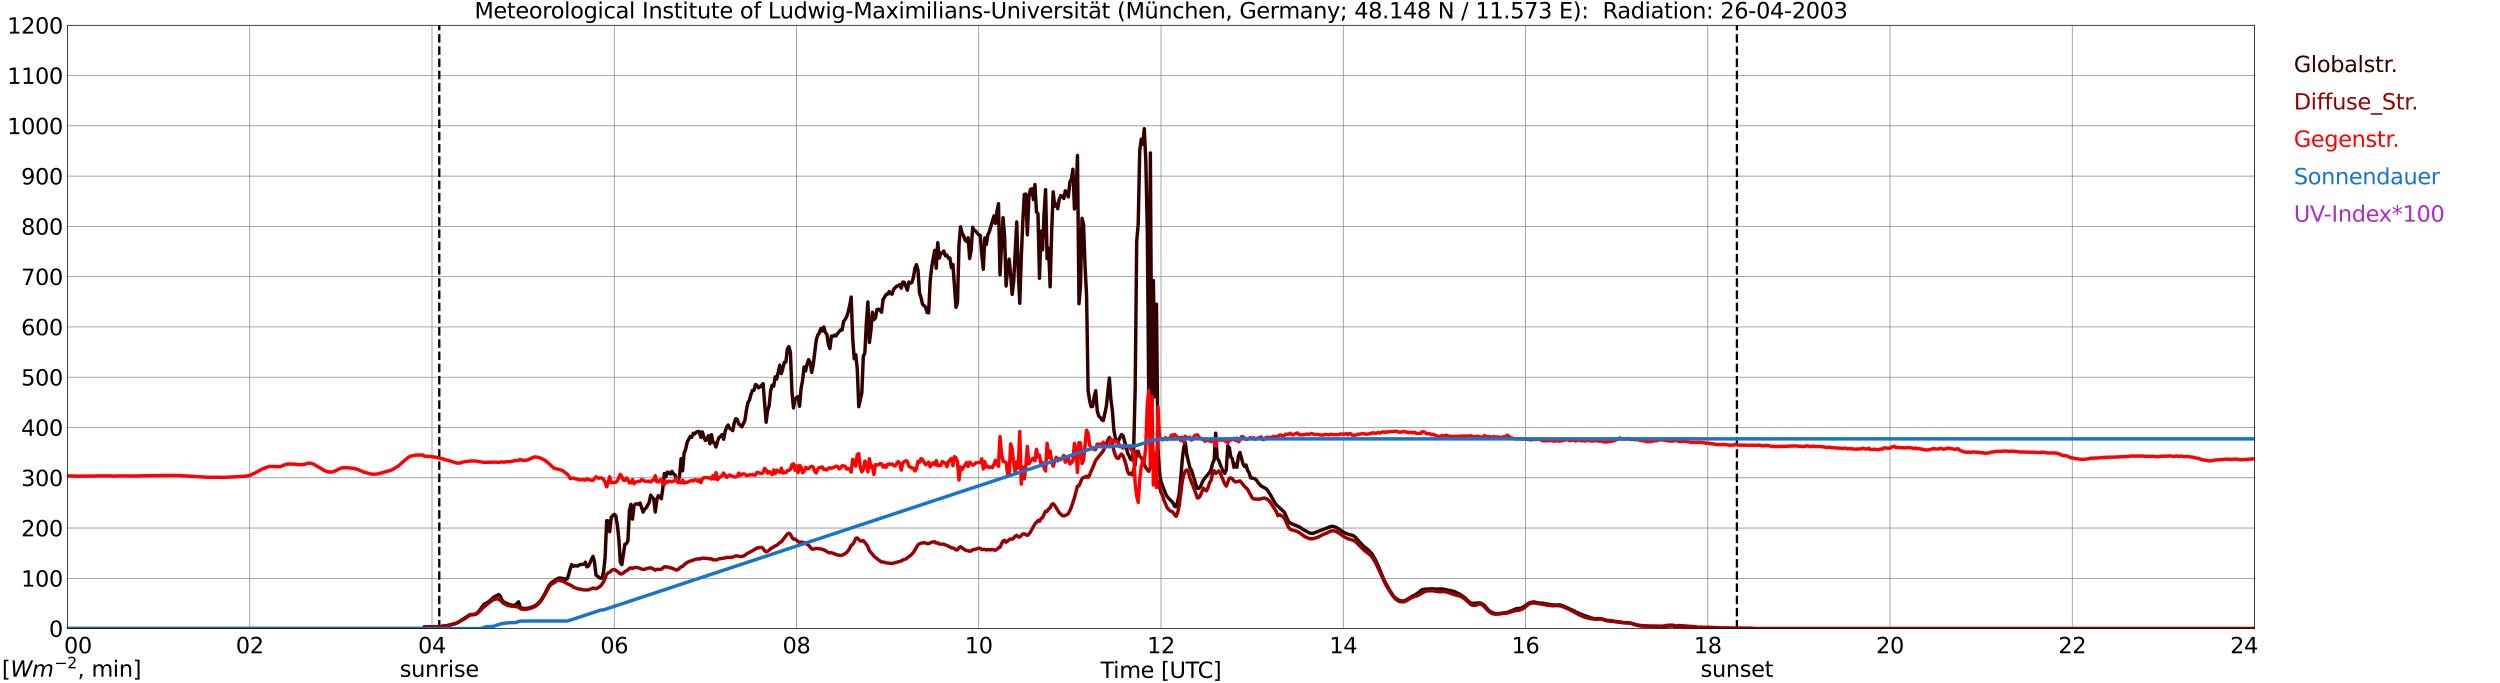 <?xml version="1.0" encoding="utf-8" standalone="no"?>
<!DOCTYPE svg PUBLIC "-//W3C//DTD SVG 1.1//EN"
  "http://www.w3.org/Graphics/SVG/1.1/DTD/svg11.dtd">
<svg xmlns:xlink="http://www.w3.org/1999/xlink" width="1085.4pt" height="296.64pt" viewBox="0 0 1085.4 296.64" xmlns="http://www.w3.org/2000/svg" version="1.1">
 <defs>
  <style type="text/css">*{stroke-linejoin: round; stroke-linecap: butt}</style>
 </defs>
 <g id="figure_1">
  <g id="patch_1">
   <path d="M 0 296.64 
L 1085.4 296.64 
L 1085.4 0 
L 0 0 
z
" style="fill: #ffffff"/>
  </g>
  <g id="axes_1">
   <g id="patch_2">
    <path d="M 29.306 272.909 
L 978.814 272.909 
L 978.814 10.976 
L 29.306 10.976 
z
" style="fill: #ffffff"/>
   </g>
   <g id="patch_3">
    <path d="M 978.814 272.909 
L 978.814 272.909 
L 978.814 10.976 
L 978.814 10.976 
z
" clip-path="url(#pe3bdb8cba0)" style="fill: #d3d3d3; opacity: 0.25; stroke: #d3d3d3; stroke-linejoin: miter"/>
   </g>
   <g id="matplotlib.axis_1">
    <g id="xtick_1">
     <g id="line2d_1">
      <path d="M 29.306 272.909 
L 29.306 10.976 
" clip-path="url(#pe3bdb8cba0)" style="fill: none; stroke: #808080; stroke-width: 0.3; stroke-linecap: square"/>
     </g>
     <g id="line2d_2"/>
     <g id="text_1">
      <!--    00 -->
      <g transform="translate(18.733 283.627) scale(0.095 -0.095)">
       <defs>
        <path id="DejaVuSans-20" transform="scale(0.016)"/>
        <path id="DejaVuSans-30" d="M 2034 4250 
Q 1547 4250 1301 3770 
Q 1056 3291 1056 2328 
Q 1056 1369 1301 889 
Q 1547 409 2034 409 
Q 2525 409 2770 889 
Q 3016 1369 3016 2328 
Q 3016 3291 2770 3770 
Q 2525 4250 2034 4250 
z
M 2034 4750 
Q 2819 4750 3233 4129 
Q 3647 3509 3647 2328 
Q 3647 1150 3233 529 
Q 2819 -91 2034 -91 
Q 1250 -91 836 529 
Q 422 1150 422 2328 
Q 422 3509 836 4129 
Q 1250 4750 2034 4750 
z
" transform="scale(0.016)"/>
       </defs>
       <use xlink:href="#DejaVuSans-20"/>
       <use xlink:href="#DejaVuSans-20" transform="translate(31.787 0)"/>
       <use xlink:href="#DejaVuSans-20" transform="translate(63.574 0)"/>
       <use xlink:href="#DejaVuSans-30" transform="translate(95.361 0)"/>
       <use xlink:href="#DejaVuSans-30" transform="translate(158.984 0)"/>
      </g>
     </g>
    </g>
    <g id="xtick_2">
     <g id="line2d_3">
      <path d="M 108.431 272.909 
L 108.431 10.976 
" clip-path="url(#pe3bdb8cba0)" style="fill: none; stroke: #808080; stroke-width: 0.3; stroke-linecap: square"/>
     </g>
     <g id="line2d_4"/>
     <g id="text_2">
      <!-- 02 -->
      <g transform="translate(102.387 283.627) scale(0.095 -0.095)">
       <defs>
        <path id="DejaVuSans-32" d="M 1228 531 
L 3431 531 
L 3431 0 
L 469 0 
L 469 531 
Q 828 903 1448 1529 
Q 2069 2156 2228 2338 
Q 2531 2678 2651 2914 
Q 2772 3150 2772 3378 
Q 2772 3750 2511 3984 
Q 2250 4219 1831 4219 
Q 1534 4219 1204 4116 
Q 875 4013 500 3803 
L 500 4441 
Q 881 4594 1212 4672 
Q 1544 4750 1819 4750 
Q 2544 4750 2975 4387 
Q 3406 4025 3406 3419 
Q 3406 3131 3298 2873 
Q 3191 2616 2906 2266 
Q 2828 2175 2409 1742 
Q 1991 1309 1228 531 
z
" transform="scale(0.016)"/>
       </defs>
       <use xlink:href="#DejaVuSans-30"/>
       <use xlink:href="#DejaVuSans-32" transform="translate(63.623 0)"/>
      </g>
     </g>
    </g>
    <g id="xtick_3">
     <g id="line2d_5">
      <path d="M 187.557 272.909 
L 187.557 10.976 
" clip-path="url(#pe3bdb8cba0)" style="fill: none; stroke: #808080; stroke-width: 0.3; stroke-linecap: square"/>
     </g>
     <g id="line2d_6"/>
     <g id="text_3">
      <!-- 04 -->
      <g transform="translate(181.513 283.627) scale(0.095 -0.095)">
       <defs>
        <path id="DejaVuSans-34" d="M 2419 4116 
L 825 1625 
L 2419 1625 
L 2419 4116 
z
M 2253 4666 
L 3047 4666 
L 3047 1625 
L 3713 1625 
L 3713 1100 
L 3047 1100 
L 3047 0 
L 2419 0 
L 2419 1100 
L 313 1100 
L 313 1709 
L 2253 4666 
z
" transform="scale(0.016)"/>
       </defs>
       <use xlink:href="#DejaVuSans-30"/>
       <use xlink:href="#DejaVuSans-34" transform="translate(63.623 0)"/>
      </g>
     </g>
    </g>
    <g id="xtick_4">
     <g id="line2d_7">
      <path d="M 266.683 272.909 
L 266.683 10.976 
" clip-path="url(#pe3bdb8cba0)" style="fill: none; stroke: #808080; stroke-width: 0.3; stroke-linecap: square"/>
     </g>
     <g id="line2d_8"/>
     <g id="text_4">
      <!-- 06 -->
      <g transform="translate(260.638 283.627) scale(0.095 -0.095)">
       <defs>
        <path id="DejaVuSans-36" d="M 2113 2584 
Q 1688 2584 1439 2293 
Q 1191 2003 1191 1497 
Q 1191 994 1439 701 
Q 1688 409 2113 409 
Q 2538 409 2786 701 
Q 3034 994 3034 1497 
Q 3034 2003 2786 2293 
Q 2538 2584 2113 2584 
z
M 3366 4563 
L 3366 3988 
Q 3128 4100 2886 4159 
Q 2644 4219 2406 4219 
Q 1781 4219 1451 3797 
Q 1122 3375 1075 2522 
Q 1259 2794 1537 2939 
Q 1816 3084 2150 3084 
Q 2853 3084 3261 2657 
Q 3669 2231 3669 1497 
Q 3669 778 3244 343 
Q 2819 -91 2113 -91 
Q 1303 -91 875 529 
Q 447 1150 447 2328 
Q 447 3434 972 4092 
Q 1497 4750 2381 4750 
Q 2619 4750 2861 4703 
Q 3103 4656 3366 4563 
z
" transform="scale(0.016)"/>
       </defs>
       <use xlink:href="#DejaVuSans-30"/>
       <use xlink:href="#DejaVuSans-36" transform="translate(63.623 0)"/>
      </g>
     </g>
    </g>
    <g id="xtick_5">
     <g id="line2d_9">
      <path d="M 345.808 272.909 
L 345.808 10.976 
" clip-path="url(#pe3bdb8cba0)" style="fill: none; stroke: #808080; stroke-width: 0.3; stroke-linecap: square"/>
     </g>
     <g id="line2d_10"/>
     <g id="text_5">
      <!-- 08 -->
      <g transform="translate(339.764 283.627) scale(0.095 -0.095)">
       <defs>
        <path id="DejaVuSans-38" d="M 2034 2216 
Q 1584 2216 1326 1975 
Q 1069 1734 1069 1313 
Q 1069 891 1326 650 
Q 1584 409 2034 409 
Q 2484 409 2743 651 
Q 3003 894 3003 1313 
Q 3003 1734 2745 1975 
Q 2488 2216 2034 2216 
z
M 1403 2484 
Q 997 2584 770 2862 
Q 544 3141 544 3541 
Q 544 4100 942 4425 
Q 1341 4750 2034 4750 
Q 2731 4750 3128 4425 
Q 3525 4100 3525 3541 
Q 3525 3141 3298 2862 
Q 3072 2584 2669 2484 
Q 3125 2378 3379 2068 
Q 3634 1759 3634 1313 
Q 3634 634 3220 271 
Q 2806 -91 2034 -91 
Q 1263 -91 848 271 
Q 434 634 434 1313 
Q 434 1759 690 2068 
Q 947 2378 1403 2484 
z
M 1172 3481 
Q 1172 3119 1398 2916 
Q 1625 2713 2034 2713 
Q 2441 2713 2670 2916 
Q 2900 3119 2900 3481 
Q 2900 3844 2670 4047 
Q 2441 4250 2034 4250 
Q 1625 4250 1398 4047 
Q 1172 3844 1172 3481 
z
" transform="scale(0.016)"/>
       </defs>
       <use xlink:href="#DejaVuSans-30"/>
       <use xlink:href="#DejaVuSans-38" transform="translate(63.623 0)"/>
      </g>
     </g>
    </g>
    <g id="xtick_6">
     <g id="line2d_11">
      <path d="M 424.934 272.909 
L 424.934 10.976 
" clip-path="url(#pe3bdb8cba0)" style="fill: none; stroke: #808080; stroke-width: 0.3; stroke-linecap: square"/>
     </g>
     <g id="line2d_12"/>
     <g id="text_6">
      <!-- 10 -->
      <g transform="translate(418.89 283.627) scale(0.095 -0.095)">
       <defs>
        <path id="DejaVuSans-31" d="M 794 531 
L 1825 531 
L 1825 4091 
L 703 3866 
L 703 4441 
L 1819 4666 
L 2450 4666 
L 2450 531 
L 3481 531 
L 3481 0 
L 794 0 
L 794 531 
z
" transform="scale(0.016)"/>
       </defs>
       <use xlink:href="#DejaVuSans-31"/>
       <use xlink:href="#DejaVuSans-30" transform="translate(63.623 0)"/>
      </g>
     </g>
    </g>
    <g id="xtick_7">
     <g id="line2d_13">
      <path d="M 504.06 272.909 
L 504.06 10.976 
" clip-path="url(#pe3bdb8cba0)" style="fill: none; stroke: #808080; stroke-width: 0.3; stroke-linecap: square"/>
     </g>
     <g id="line2d_14"/>
     <g id="text_7">
      <!-- 12 -->
      <g transform="translate(498.015 283.627) scale(0.095 -0.095)">
       <use xlink:href="#DejaVuSans-31"/>
       <use xlink:href="#DejaVuSans-32" transform="translate(63.623 0)"/>
      </g>
     </g>
    </g>
    <g id="xtick_8">
     <g id="line2d_15">
      <path d="M 583.185 272.909 
L 583.185 10.976 
" clip-path="url(#pe3bdb8cba0)" style="fill: none; stroke: #808080; stroke-width: 0.3; stroke-linecap: square"/>
     </g>
     <g id="line2d_16"/>
     <g id="text_8">
      <!-- 14 -->
      <g transform="translate(577.141 283.627) scale(0.095 -0.095)">
       <use xlink:href="#DejaVuSans-31"/>
       <use xlink:href="#DejaVuSans-34" transform="translate(63.623 0)"/>
      </g>
     </g>
    </g>
    <g id="xtick_9">
     <g id="line2d_17">
      <path d="M 662.311 272.909 
L 662.311 10.976 
" clip-path="url(#pe3bdb8cba0)" style="fill: none; stroke: #808080; stroke-width: 0.3; stroke-linecap: square"/>
     </g>
     <g id="line2d_18"/>
     <g id="text_9">
      <!-- 16 -->
      <g transform="translate(656.267 283.627) scale(0.095 -0.095)">
       <use xlink:href="#DejaVuSans-31"/>
       <use xlink:href="#DejaVuSans-36" transform="translate(63.623 0)"/>
      </g>
     </g>
    </g>
    <g id="xtick_10">
     <g id="line2d_19">
      <path d="M 741.437 272.909 
L 741.437 10.976 
" clip-path="url(#pe3bdb8cba0)" style="fill: none; stroke: #808080; stroke-width: 0.3; stroke-linecap: square"/>
     </g>
     <g id="line2d_20"/>
     <g id="text_10">
      <!-- 18 -->
      <g transform="translate(735.392 283.627) scale(0.095 -0.095)">
       <use xlink:href="#DejaVuSans-31"/>
       <use xlink:href="#DejaVuSans-38" transform="translate(63.623 0)"/>
      </g>
     </g>
    </g>
    <g id="xtick_11">
     <g id="line2d_21">
      <path d="M 820.562 272.909 
L 820.562 10.976 
" clip-path="url(#pe3bdb8cba0)" style="fill: none; stroke: #808080; stroke-width: 0.3; stroke-linecap: square"/>
     </g>
     <g id="line2d_22"/>
     <g id="text_11">
      <!-- 20 -->
      <g transform="translate(814.518 283.627) scale(0.095 -0.095)">
       <use xlink:href="#DejaVuSans-32"/>
       <use xlink:href="#DejaVuSans-30" transform="translate(63.623 0)"/>
      </g>
     </g>
    </g>
    <g id="xtick_12">
     <g id="line2d_23">
      <path d="M 899.688 272.909 
L 899.688 10.976 
" clip-path="url(#pe3bdb8cba0)" style="fill: none; stroke: #808080; stroke-width: 0.3; stroke-linecap: square"/>
     </g>
     <g id="line2d_24"/>
     <g id="text_12">
      <!-- 22 -->
      <g transform="translate(893.644 283.627) scale(0.095 -0.095)">
       <use xlink:href="#DejaVuSans-32"/>
       <use xlink:href="#DejaVuSans-32" transform="translate(63.623 0)"/>
      </g>
     </g>
    </g>
    <g id="xtick_13">
     <g id="line2d_25">
      <path d="M 978.814 272.909 
L 978.814 10.976 
" clip-path="url(#pe3bdb8cba0)" style="fill: none; stroke: #808080; stroke-width: 0.3; stroke-linecap: square"/>
     </g>
     <g id="line2d_26"/>
     <g id="text_13">
      <!-- 24    -->
      <g transform="translate(968.241 283.627) scale(0.095 -0.095)">
       <use xlink:href="#DejaVuSans-32"/>
       <use xlink:href="#DejaVuSans-34" transform="translate(63.623 0)"/>
       <use xlink:href="#DejaVuSans-20" transform="translate(127.246 0)"/>
       <use xlink:href="#DejaVuSans-20" transform="translate(159.033 0)"/>
       <use xlink:href="#DejaVuSans-20" transform="translate(190.82 0)"/>
      </g>
     </g>
    </g>
    <g id="text_14">
     <!-- Time [UTC] -->
     <g transform="translate(477.806 294.322) scale(0.095 -0.095)">
      <defs>
       <path id="DejaVuSans-54" d="M -19 4666 
L 3928 4666 
L 3928 4134 
L 2272 4134 
L 2272 0 
L 1638 0 
L 1638 4134 
L -19 4134 
L -19 4666 
z
" transform="scale(0.016)"/>
       <path id="DejaVuSans-69" d="M 603 3500 
L 1178 3500 
L 1178 0 
L 603 0 
L 603 3500 
z
M 603 4863 
L 1178 4863 
L 1178 4134 
L 603 4134 
L 603 4863 
z
" transform="scale(0.016)"/>
       <path id="DejaVuSans-6d" d="M 3328 2828 
Q 3544 3216 3844 3400 
Q 4144 3584 4550 3584 
Q 5097 3584 5394 3201 
Q 5691 2819 5691 2113 
L 5691 0 
L 5113 0 
L 5113 2094 
Q 5113 2597 4934 2840 
Q 4756 3084 4391 3084 
Q 3944 3084 3684 2787 
Q 3425 2491 3425 1978 
L 3425 0 
L 2847 0 
L 2847 2094 
Q 2847 2600 2669 2842 
Q 2491 3084 2119 3084 
Q 1678 3084 1418 2786 
Q 1159 2488 1159 1978 
L 1159 0 
L 581 0 
L 581 3500 
L 1159 3500 
L 1159 2956 
Q 1356 3278 1631 3431 
Q 1906 3584 2284 3584 
Q 2666 3584 2933 3390 
Q 3200 3197 3328 2828 
z
" transform="scale(0.016)"/>
       <path id="DejaVuSans-65" d="M 3597 1894 
L 3597 1613 
L 953 1613 
Q 991 1019 1311 708 
Q 1631 397 2203 397 
Q 2534 397 2845 478 
Q 3156 559 3463 722 
L 3463 178 
Q 3153 47 2828 -22 
Q 2503 -91 2169 -91 
Q 1331 -91 842 396 
Q 353 884 353 1716 
Q 353 2575 817 3079 
Q 1281 3584 2069 3584 
Q 2775 3584 3186 3129 
Q 3597 2675 3597 1894 
z
M 3022 2063 
Q 3016 2534 2758 2815 
Q 2500 3097 2075 3097 
Q 1594 3097 1305 2825 
Q 1016 2553 972 2059 
L 3022 2063 
z
" transform="scale(0.016)"/>
       <path id="DejaVuSans-5b" d="M 550 4863 
L 1875 4863 
L 1875 4416 
L 1125 4416 
L 1125 -397 
L 1875 -397 
L 1875 -844 
L 550 -844 
L 550 4863 
z
" transform="scale(0.016)"/>
       <path id="DejaVuSans-55" d="M 556 4666 
L 1191 4666 
L 1191 1831 
Q 1191 1081 1462 751 
Q 1734 422 2344 422 
Q 2950 422 3222 751 
Q 3494 1081 3494 1831 
L 3494 4666 
L 4128 4666 
L 4128 1753 
Q 4128 841 3676 375 
Q 3225 -91 2344 -91 
Q 1459 -91 1007 375 
Q 556 841 556 1753 
L 556 4666 
z
" transform="scale(0.016)"/>
       <path id="DejaVuSans-43" d="M 4122 4306 
L 4122 3641 
Q 3803 3938 3442 4084 
Q 3081 4231 2675 4231 
Q 1875 4231 1450 3742 
Q 1025 3253 1025 2328 
Q 1025 1406 1450 917 
Q 1875 428 2675 428 
Q 3081 428 3442 575 
Q 3803 722 4122 1019 
L 4122 359 
Q 3791 134 3420 21 
Q 3050 -91 2638 -91 
Q 1578 -91 968 557 
Q 359 1206 359 2328 
Q 359 3453 968 4101 
Q 1578 4750 2638 4750 
Q 3056 4750 3426 4639 
Q 3797 4528 4122 4306 
z
" transform="scale(0.016)"/>
       <path id="DejaVuSans-5d" d="M 1947 4863 
L 1947 -844 
L 622 -844 
L 622 -397 
L 1369 -397 
L 1369 4416 
L 622 4416 
L 622 4863 
L 1947 4863 
z
" transform="scale(0.016)"/>
      </defs>
      <use xlink:href="#DejaVuSans-54"/>
      <use xlink:href="#DejaVuSans-69" transform="translate(57.959 0)"/>
      <use xlink:href="#DejaVuSans-6d" transform="translate(85.742 0)"/>
      <use xlink:href="#DejaVuSans-65" transform="translate(183.154 0)"/>
      <use xlink:href="#DejaVuSans-20" transform="translate(244.678 0)"/>
      <use xlink:href="#DejaVuSans-5b" transform="translate(276.465 0)"/>
      <use xlink:href="#DejaVuSans-55" transform="translate(315.479 0)"/>
      <use xlink:href="#DejaVuSans-54" transform="translate(388.672 0)"/>
      <use xlink:href="#DejaVuSans-43" transform="translate(443.881 0)"/>
      <use xlink:href="#DejaVuSans-5d" transform="translate(513.705 0)"/>
     </g>
    </g>
   </g>
   <g id="matplotlib.axis_2">
    <g id="ytick_1">
     <g id="line2d_27">
      <path d="M 29.306 272.909 
L 978.814 272.909 
" clip-path="url(#pe3bdb8cba0)" style="fill: none; stroke: #808080; stroke-width: 0.3; stroke-linecap: square"/>
     </g>
     <g id="line2d_28"/>
     <g id="text_15">
      <!-- 0 -->
      <g transform="translate(21.261 276.518) scale(0.095 -0.095)">
       <use xlink:href="#DejaVuSans-30"/>
      </g>
     </g>
    </g>
    <g id="ytick_2">
     <g id="line2d_29">
      <path d="M 29.306 251.081 
L 978.814 251.081 
" clip-path="url(#pe3bdb8cba0)" style="fill: none; stroke: #808080; stroke-width: 0.3; stroke-linecap: square"/>
     </g>
     <g id="line2d_30"/>
     <g id="text_16">
      <!-- 100 -->
      <g transform="translate(9.173 254.69) scale(0.095 -0.095)">
       <use xlink:href="#DejaVuSans-31"/>
       <use xlink:href="#DejaVuSans-30" transform="translate(63.623 0)"/>
       <use xlink:href="#DejaVuSans-30" transform="translate(127.246 0)"/>
      </g>
     </g>
    </g>
    <g id="ytick_3">
     <g id="line2d_31">
      <path d="M 29.306 229.253 
L 978.814 229.253 
" clip-path="url(#pe3bdb8cba0)" style="fill: none; stroke: #808080; stroke-width: 0.3; stroke-linecap: square"/>
     </g>
     <g id="line2d_32"/>
     <g id="text_17">
      <!-- 200 -->
      <g transform="translate(9.173 232.863) scale(0.095 -0.095)">
       <use xlink:href="#DejaVuSans-32"/>
       <use xlink:href="#DejaVuSans-30" transform="translate(63.623 0)"/>
       <use xlink:href="#DejaVuSans-30" transform="translate(127.246 0)"/>
      </g>
     </g>
    </g>
    <g id="ytick_4">
     <g id="line2d_33">
      <path d="M 29.306 207.426 
L 978.814 207.426 
" clip-path="url(#pe3bdb8cba0)" style="fill: none; stroke: #808080; stroke-width: 0.3; stroke-linecap: square"/>
     </g>
     <g id="line2d_34"/>
     <g id="text_18">
      <!-- 300 -->
      <g transform="translate(9.173 211.035) scale(0.095 -0.095)">
       <defs>
        <path id="DejaVuSans-33" d="M 2597 2516 
Q 3050 2419 3304 2112 
Q 3559 1806 3559 1356 
Q 3559 666 3084 287 
Q 2609 -91 1734 -91 
Q 1441 -91 1130 -33 
Q 819 25 488 141 
L 488 750 
Q 750 597 1062 519 
Q 1375 441 1716 441 
Q 2309 441 2620 675 
Q 2931 909 2931 1356 
Q 2931 1769 2642 2001 
Q 2353 2234 1838 2234 
L 1294 2234 
L 1294 2753 
L 1863 2753 
Q 2328 2753 2575 2939 
Q 2822 3125 2822 3475 
Q 2822 3834 2567 4026 
Q 2313 4219 1838 4219 
Q 1578 4219 1281 4162 
Q 984 4106 628 3988 
L 628 4550 
Q 988 4650 1302 4700 
Q 1616 4750 1894 4750 
Q 2613 4750 3031 4423 
Q 3450 4097 3450 3541 
Q 3450 3153 3228 2886 
Q 3006 2619 2597 2516 
z
" transform="scale(0.016)"/>
       </defs>
       <use xlink:href="#DejaVuSans-33"/>
       <use xlink:href="#DejaVuSans-30" transform="translate(63.623 0)"/>
       <use xlink:href="#DejaVuSans-30" transform="translate(127.246 0)"/>
      </g>
     </g>
    </g>
    <g id="ytick_5">
     <g id="line2d_35">
      <path d="M 29.306 185.598 
L 978.814 185.598 
" clip-path="url(#pe3bdb8cba0)" style="fill: none; stroke: #808080; stroke-width: 0.3; stroke-linecap: square"/>
     </g>
     <g id="line2d_36"/>
     <g id="text_19">
      <!-- 400 -->
      <g transform="translate(9.173 189.207) scale(0.095 -0.095)">
       <use xlink:href="#DejaVuSans-34"/>
       <use xlink:href="#DejaVuSans-30" transform="translate(63.623 0)"/>
       <use xlink:href="#DejaVuSans-30" transform="translate(127.246 0)"/>
      </g>
     </g>
    </g>
    <g id="ytick_6">
     <g id="line2d_37">
      <path d="M 29.306 163.77 
L 978.814 163.77 
" clip-path="url(#pe3bdb8cba0)" style="fill: none; stroke: #808080; stroke-width: 0.3; stroke-linecap: square"/>
     </g>
     <g id="line2d_38"/>
     <g id="text_20">
      <!-- 500 -->
      <g transform="translate(9.173 167.379) scale(0.095 -0.095)">
       <defs>
        <path id="DejaVuSans-35" d="M 691 4666 
L 3169 4666 
L 3169 4134 
L 1269 4134 
L 1269 2991 
Q 1406 3038 1543 3061 
Q 1681 3084 1819 3084 
Q 2600 3084 3056 2656 
Q 3513 2228 3513 1497 
Q 3513 744 3044 326 
Q 2575 -91 1722 -91 
Q 1428 -91 1123 -41 
Q 819 9 494 109 
L 494 744 
Q 775 591 1075 516 
Q 1375 441 1709 441 
Q 2250 441 2565 725 
Q 2881 1009 2881 1497 
Q 2881 1984 2565 2268 
Q 2250 2553 1709 2553 
Q 1456 2553 1204 2497 
Q 953 2441 691 2322 
L 691 4666 
z
" transform="scale(0.016)"/>
       </defs>
       <use xlink:href="#DejaVuSans-35"/>
       <use xlink:href="#DejaVuSans-30" transform="translate(63.623 0)"/>
       <use xlink:href="#DejaVuSans-30" transform="translate(127.246 0)"/>
      </g>
     </g>
    </g>
    <g id="ytick_7">
     <g id="line2d_39">
      <path d="M 29.306 141.942 
L 978.814 141.942 
" clip-path="url(#pe3bdb8cba0)" style="fill: none; stroke: #808080; stroke-width: 0.3; stroke-linecap: square"/>
     </g>
     <g id="line2d_40"/>
     <g id="text_21">
      <!-- 600 -->
      <g transform="translate(9.173 145.551) scale(0.095 -0.095)">
       <use xlink:href="#DejaVuSans-36"/>
       <use xlink:href="#DejaVuSans-30" transform="translate(63.623 0)"/>
       <use xlink:href="#DejaVuSans-30" transform="translate(127.246 0)"/>
      </g>
     </g>
    </g>
    <g id="ytick_8">
     <g id="line2d_41">
      <path d="M 29.306 120.114 
L 978.814 120.114 
" clip-path="url(#pe3bdb8cba0)" style="fill: none; stroke: #808080; stroke-width: 0.3; stroke-linecap: square"/>
     </g>
     <g id="line2d_42"/>
     <g id="text_22">
      <!-- 700 -->
      <g transform="translate(9.173 123.724) scale(0.095 -0.095)">
       <defs>
        <path id="DejaVuSans-37" d="M 525 4666 
L 3525 4666 
L 3525 4397 
L 1831 0 
L 1172 0 
L 2766 4134 
L 525 4134 
L 525 4666 
z
" transform="scale(0.016)"/>
       </defs>
       <use xlink:href="#DejaVuSans-37"/>
       <use xlink:href="#DejaVuSans-30" transform="translate(63.623 0)"/>
       <use xlink:href="#DejaVuSans-30" transform="translate(127.246 0)"/>
      </g>
     </g>
    </g>
    <g id="ytick_9">
     <g id="line2d_43">
      <path d="M 29.306 98.287 
L 978.814 98.287 
" clip-path="url(#pe3bdb8cba0)" style="fill: none; stroke: #808080; stroke-width: 0.3; stroke-linecap: square"/>
     </g>
     <g id="line2d_44"/>
     <g id="text_23">
      <!-- 800 -->
      <g transform="translate(9.173 101.896) scale(0.095 -0.095)">
       <use xlink:href="#DejaVuSans-38"/>
       <use xlink:href="#DejaVuSans-30" transform="translate(63.623 0)"/>
       <use xlink:href="#DejaVuSans-30" transform="translate(127.246 0)"/>
      </g>
     </g>
    </g>
    <g id="ytick_10">
     <g id="line2d_45">
      <path d="M 29.306 76.459 
L 978.814 76.459 
" clip-path="url(#pe3bdb8cba0)" style="fill: none; stroke: #808080; stroke-width: 0.3; stroke-linecap: square"/>
     </g>
     <g id="line2d_46"/>
     <g id="text_24">
      <!-- 900 -->
      <g transform="translate(9.173 80.068) scale(0.095 -0.095)">
       <defs>
        <path id="DejaVuSans-39" d="M 703 97 
L 703 672 
Q 941 559 1184 500 
Q 1428 441 1663 441 
Q 2288 441 2617 861 
Q 2947 1281 2994 2138 
Q 2813 1869 2534 1725 
Q 2256 1581 1919 1581 
Q 1219 1581 811 2004 
Q 403 2428 403 3163 
Q 403 3881 828 4315 
Q 1253 4750 1959 4750 
Q 2769 4750 3195 4129 
Q 3622 3509 3622 2328 
Q 3622 1225 3098 567 
Q 2575 -91 1691 -91 
Q 1453 -91 1209 -44 
Q 966 3 703 97 
z
M 1959 2075 
Q 2384 2075 2632 2365 
Q 2881 2656 2881 3163 
Q 2881 3666 2632 3958 
Q 2384 4250 1959 4250 
Q 1534 4250 1286 3958 
Q 1038 3666 1038 3163 
Q 1038 2656 1286 2365 
Q 1534 2075 1959 2075 
z
" transform="scale(0.016)"/>
       </defs>
       <use xlink:href="#DejaVuSans-39"/>
       <use xlink:href="#DejaVuSans-30" transform="translate(63.623 0)"/>
       <use xlink:href="#DejaVuSans-30" transform="translate(127.246 0)"/>
      </g>
     </g>
    </g>
    <g id="ytick_11">
     <g id="line2d_47">
      <path d="M 29.306 54.631 
L 978.814 54.631 
" clip-path="url(#pe3bdb8cba0)" style="fill: none; stroke: #808080; stroke-width: 0.3; stroke-linecap: square"/>
     </g>
     <g id="line2d_48"/>
     <g id="text_25">
      <!-- 1000 -->
      <g transform="translate(3.128 58.24) scale(0.095 -0.095)">
       <use xlink:href="#DejaVuSans-31"/>
       <use xlink:href="#DejaVuSans-30" transform="translate(63.623 0)"/>
       <use xlink:href="#DejaVuSans-30" transform="translate(127.246 0)"/>
       <use xlink:href="#DejaVuSans-30" transform="translate(190.869 0)"/>
      </g>
     </g>
    </g>
    <g id="ytick_12">
     <g id="line2d_49">
      <path d="M 29.306 32.803 
L 978.814 32.803 
" clip-path="url(#pe3bdb8cba0)" style="fill: none; stroke: #808080; stroke-width: 0.3; stroke-linecap: square"/>
     </g>
     <g id="line2d_50"/>
     <g id="text_26">
      <!-- 1100 -->
      <g transform="translate(3.128 36.413) scale(0.095 -0.095)">
       <use xlink:href="#DejaVuSans-31"/>
       <use xlink:href="#DejaVuSans-31" transform="translate(63.623 0)"/>
       <use xlink:href="#DejaVuSans-30" transform="translate(127.246 0)"/>
       <use xlink:href="#DejaVuSans-30" transform="translate(190.869 0)"/>
      </g>
     </g>
    </g>
    <g id="ytick_13">
     <g id="line2d_51">
      <path d="M 29.306 10.976 
L 978.814 10.976 
" clip-path="url(#pe3bdb8cba0)" style="fill: none; stroke: #808080; stroke-width: 0.3; stroke-linecap: square"/>
     </g>
     <g id="line2d_52"/>
     <g id="text_27">
      <!-- 1200 -->
      <g transform="translate(3.128 14.585) scale(0.095 -0.095)">
       <use xlink:href="#DejaVuSans-31"/>
       <use xlink:href="#DejaVuSans-32" transform="translate(63.623 0)"/>
       <use xlink:href="#DejaVuSans-30" transform="translate(127.246 0)"/>
       <use xlink:href="#DejaVuSans-30" transform="translate(190.869 0)"/>
      </g>
     </g>
    </g>
   </g>
   <g id="line2d_53">
    <path d="M 190.722 272.909 
L 190.722 10.976 
" clip-path="url(#pe3bdb8cba0)" style="fill: none; stroke-dasharray: 3.7,1.6; stroke-dashoffset: 0; stroke: #000000"/>
   </g>
   <g id="line2d_54">
    <path d="M 754.097 272.909 
L 754.097 10.976 
" clip-path="url(#pe3bdb8cba0)" style="fill: none; stroke-dasharray: 3.7,1.6; stroke-dashoffset: 0; stroke: #000000"/>
   </g>
   <g id="line2d_55">
    <path d="M 29.306 272.909 
L 183.601 272.909 
L 184.26 272.306 
L 190.195 272.223 
L 194.151 271.652 
L 198.107 270.586 
L 199.426 269.849 
L 204.042 266.858 
L 204.701 266.777 
L 205.36 266.819 
L 206.02 266.736 
L 206.679 266.491 
L 207.339 265.959 
L 207.998 265.263 
L 209.976 262.558 
L 210.635 262.028 
L 211.295 261.822 
L 212.614 260.838 
L 214.592 259.118 
L 216.57 258.094 
L 217.229 258.915 
L 217.889 260.43 
L 218.548 261.248 
L 221.186 262.519 
L 222.504 262.763 
L 223.164 262.805 
L 223.823 262.6 
L 225.142 261.29 
L 225.801 263.418 
L 226.461 264.034 
L 227.779 264.197 
L 228.439 264.197 
L 230.417 263.748 
L 231.736 263.254 
L 232.395 262.927 
L 233.714 261.862 
L 235.033 260.347 
L 236.351 258.094 
L 238.329 254.246 
L 238.989 253.428 
L 239.648 252.812 
L 242.286 251.092 
L 242.945 250.97 
L 243.604 251.011 
L 245.583 251.419 
L 246.242 251.339 
L 246.901 249.413 
L 247.561 246.956 
L 248.22 245.113 
L 248.88 245.851 
L 249.539 245.646 
L 250.858 245.727 
L 251.517 245.236 
L 252.176 245.03 
L 253.495 245.03 
L 254.155 244.09 
L 254.814 246.096 
L 255.473 245.768 
L 256.133 244.458 
L 256.792 242.819 
L 257.451 241.551 
L 258.111 244.131 
L 258.77 249.699 
L 259.43 250.151 
L 260.089 250.765 
L 260.748 251.05 
L 261.408 250.928 
L 262.067 248.062 
L 262.726 241.878 
L 263.386 226.071 
L 264.045 226.193 
L 264.705 230.862 
L 265.364 224.556 
L 266.683 223.286 
L 267.342 223.899 
L 268.002 227.872 
L 268.661 233.647 
L 269.32 244.131 
L 269.98 245.155 
L 271.298 236.308 
L 271.958 236.022 
L 272.617 234.793 
L 273.277 221.729 
L 273.936 218.986 
L 274.595 225.374 
L 275.255 219.599 
L 275.914 218.822 
L 276.573 218.78 
L 277.233 218.944 
L 277.892 218.372 
L 279.211 222.343 
L 279.87 221.074 
L 280.53 220.5 
L 281.849 218.125 
L 282.508 214.971 
L 283.167 215.956 
L 283.827 216.528 
L 284.486 222.303 
L 285.145 217.102 
L 285.805 215.177 
L 286.464 215.628 
L 287.124 216.528 
L 287.783 211.859 
L 288.442 205.553 
L 289.102 206.945 
L 289.761 204.979 
L 290.42 205.184 
L 291.08 205.799 
L 291.739 204.651 
L 292.399 205.758 
L 293.058 206.168 
L 293.717 208.543 
L 294.377 209.239 
L 295.036 206.535 
L 295.696 199.124 
L 296.355 204.407 
L 297.014 196.708 
L 297.674 195.11 
L 298.333 191.998 
L 299.652 189.501 
L 300.311 189.867 
L 300.971 188.108 
L 301.63 188.435 
L 302.289 187.615 
L 302.949 187.329 
L 303.608 187.329 
L 304.267 189.909 
L 304.927 187.534 
L 305.586 189.623 
L 306.246 191.221 
L 306.905 190.769 
L 307.564 189.171 
L 308.224 192.652 
L 308.883 188.721 
L 309.543 191.998 
L 310.202 192.367 
L 310.861 194.045 
L 311.521 191.67 
L 312.18 189.909 
L 312.839 189.418 
L 313.499 188.68 
L 314.158 190.688 
L 314.818 187.37 
L 315.477 185.403 
L 316.136 184.543 
L 316.796 185.978 
L 317.455 186.388 
L 318.114 186.96 
L 318.774 183.644 
L 319.433 181.8 
L 320.093 182.088 
L 320.752 184.216 
L 321.411 184.463 
L 322.071 185.323 
L 323.39 182.579 
L 324.049 178.115 
L 324.708 174.839 
L 325.368 173.732 
L 326.027 171.277 
L 326.686 169.474 
L 327.346 169.432 
L 328.005 166.976 
L 328.665 167.304 
L 329.324 168.408 
L 329.983 167.959 
L 331.302 166.566 
L 332.621 183.317 
L 333.28 178.237 
L 333.94 176.19 
L 334.599 169.515 
L 335.258 167.221 
L 335.918 167.673 
L 336.577 163.617 
L 337.236 164.519 
L 338.555 158.54 
L 339.215 162.183 
L 339.874 159.933 
L 340.533 157.27 
L 341.193 157.189 
L 341.852 151.455 
L 342.512 150.473 
L 343.171 153.092 
L 343.83 170.006 
L 344.49 177.091 
L 345.149 173.16 
L 346.468 172.176 
L 347.127 176.395 
L 347.787 168.736 
L 348.446 165.174 
L 349.105 159.317 
L 349.765 161.079 
L 350.424 157.966 
L 351.083 156.124 
L 351.743 157.392 
L 352.402 161.692 
L 353.062 158.457 
L 354.38 147.646 
L 355.04 145.476 
L 355.699 144.575 
L 356.359 142.649 
L 357.018 143.715 
L 357.677 141.953 
L 358.337 144.369 
L 358.996 145.149 
L 359.655 149.488 
L 360.315 151.333 
L 360.974 145.884 
L 361.634 146.048 
L 362.293 145.515 
L 362.952 145.845 
L 363.612 144.78 
L 364.93 143.265 
L 365.59 143.265 
L 366.249 139.661 
L 366.909 138.718 
L 367.568 137.572 
L 368.227 135.483 
L 368.887 132.74 
L 369.546 128.972 
L 370.206 146.786 
L 370.865 155.755 
L 371.524 153.952 
L 372.184 160.055 
L 372.843 176.559 
L 374.162 170.58 
L 374.821 154.69 
L 375.481 153.256 
L 376.14 140.192 
L 376.799 131.1 
L 377.459 148.67 
L 378.118 143.429 
L 378.777 135.564 
L 379.437 138.76 
L 380.096 138.022 
L 380.756 134.377 
L 381.415 134.255 
L 382.074 134.623 
L 382.734 135.564 
L 383.393 130.037 
L 384.712 127.907 
L 385.371 127.702 
L 386.031 126.597 
L 386.69 127.538 
L 387.349 127.702 
L 388.009 125.571 
L 389.328 124.22 
L 389.987 124.098 
L 390.646 123.524 
L 391.306 125.122 
L 391.965 122.461 
L 392.624 122.583 
L 393.943 125.982 
L 394.603 122.461 
L 395.262 122.991 
L 395.921 122.583 
L 396.581 120.411 
L 397.24 116.399 
L 397.899 114.924 
L 398.559 117.301 
L 399.218 127.252 
L 399.878 129.217 
L 400.537 132.124 
L 401.856 133.312 
L 402.515 135.689 
L 403.175 135.811 
L 403.834 122.131 
L 404.493 115.989 
L 405.812 108.701 
L 406.471 116.48 
L 407.131 105.383 
L 407.79 112.058 
L 408.45 109.927 
L 409.109 109.888 
L 409.768 108.987 
L 410.428 111.034 
L 411.087 110.787 
L 411.746 112.016 
L 412.406 112.016 
L 413.065 116.236 
L 413.725 114.843 
L 415.043 133.436 
L 415.703 131.389 
L 416.362 106.243 
L 417.022 98.461 
L 417.681 101.164 
L 418.34 102.353 
L 419 104.276 
L 419.659 104.809 
L 420.318 103.213 
L 420.978 112.222 
L 421.637 108.659 
L 422.297 98.667 
L 422.956 100.101 
L 423.615 100.304 
L 424.275 101.247 
L 424.934 101.943 
L 425.593 102.19 
L 426.253 110.421 
L 426.912 116.932 
L 427.572 103.294 
L 428.231 106.16 
L 428.89 101.943 
L 429.55 100.509 
L 431.528 93.753 
L 432.187 96.988 
L 432.847 91.745 
L 433.506 88.429 
L 434.165 119.307 
L 435.484 94.489 
L 436.144 102.475 
L 436.803 124.181 
L 437.462 116.522 
L 438.122 112.508 
L 438.781 119.224 
L 439.44 127.824 
L 440.1 122.378 
L 441.419 96.372 
L 442.078 117.668 
L 442.737 131.674 
L 443.397 111.813 
L 444.056 96.372 
L 444.716 84.415 
L 445.375 84.251 
L 446.034 101.943 
L 446.694 85.725 
L 447.353 82.245 
L 448.012 81.957 
L 448.672 86.668 
L 449.331 80.115 
L 449.991 92.033 
L 450.65 92.769 
L 451.309 120.822 
L 451.969 100.387 
L 452.628 108.496 
L 453.287 92.729 
L 453.947 82.326 
L 454.606 112.305 
L 455.266 107.716 
L 455.925 124.508 
L 456.584 100.755 
L 457.244 83.269 
L 457.903 89.534 
L 458.563 88.51 
L 459.222 90.599 
L 459.881 86.504 
L 460.541 84.906 
L 461.2 85.275 
L 461.859 86.177 
L 462.519 82.817 
L 463.838 85.48 
L 464.497 79.008 
L 465.156 77.821 
L 465.816 73.482 
L 466.475 90.721 
L 467.134 87.2 
L 467.794 67.501 
L 468.453 131.88 
L 469.113 123.851 
L 469.772 94.777 
L 470.431 97.438 
L 471.091 115.662 
L 471.75 128.317 
L 472.409 169.474 
L 473.069 173.979 
L 473.728 176.559 
L 474.388 176.437 
L 475.047 172.259 
L 475.706 169.637 
L 476.366 178.237 
L 477.025 180.654 
L 477.685 181.228 
L 478.344 182.252 
L 479.003 182.579 
L 480.322 176.476 
L 481.641 164.108 
L 482.3 173.363 
L 482.96 178.401 
L 483.619 186.96 
L 484.278 190.319 
L 484.938 191.67 
L 485.597 191.424 
L 486.256 189.867 
L 486.916 188.641 
L 487.575 189.132 
L 488.894 193.881 
L 489.553 196.667 
L 490.213 197.935 
L 490.872 199.452 
L 491.532 199.655 
L 492.191 194.947 
L 492.85 168.9 
L 493.51 104.85 
L 494.169 97.069 
L 494.828 65.373 
L 495.488 60.418 
L 496.147 62.629 
L 496.807 55.871 
L 497.466 69.753 
L 498.125 100.592 
L 498.785 177.624 
L 499.444 66.396 
L 500.103 176.354 
L 500.763 121.845 
L 501.422 172.34 
L 502.082 132.043 
L 502.741 194.864 
L 503.4 205.103 
L 504.06 209.076 
L 506.038 214.317 
L 506.697 215.545 
L 508.016 217.06 
L 508.675 217.593 
L 509.335 218.494 
L 509.994 219.846 
L 510.654 220.009 
L 511.313 217.551 
L 511.972 214.522 
L 512.632 207.764 
L 513.291 199.616 
L 513.95 194.209 
L 514.61 192.203 
L 515.269 197.404 
L 516.588 203.014 
L 517.247 204.038 
L 518.566 208.216 
L 519.226 210.549 
L 519.885 212.022 
L 520.544 211.942 
L 521.204 211.328 
L 521.863 209.648 
L 522.522 208.296 
L 524.501 205.88 
L 525.16 205.145 
L 525.819 203.791 
L 526.479 201.047 
L 527.138 199.696 
L 527.797 188.066 
L 528.457 198.836 
L 529.116 199.86 
L 529.776 201.704 
L 531.094 204.734 
L 531.754 205.553 
L 532.413 203.916 
L 533.073 193.554 
L 533.732 194.373 
L 534.391 198.509 
L 535.051 199.205 
L 535.71 202.85 
L 536.369 201.375 
L 537.029 202.892 
L 537.688 197.935 
L 538.348 196.461 
L 539.666 201.458 
L 540.326 202.523 
L 540.985 201.868 
L 541.644 204.202 
L 542.304 205.267 
L 542.963 207.436 
L 544.282 207.683 
L 544.941 207.969 
L 545.601 208.543 
L 546.26 209.608 
L 547.579 211.04 
L 549.557 212.064 
L 550.216 212.719 
L 551.535 214.808 
L 553.513 218.331 
L 554.173 219.232 
L 557.47 222.22 
L 558.129 223.532 
L 558.788 225.128 
L 559.448 226.398 
L 560.107 227.053 
L 561.426 227.666 
L 564.063 228.732 
L 565.382 229.633 
L 568.02 231.148 
L 568.679 231.436 
L 569.338 231.558 
L 569.998 231.558 
L 577.91 228.568 
L 578.57 228.487 
L 579.889 228.895 
L 581.207 229.633 
L 583.185 230.984 
L 584.504 231.639 
L 585.823 232.091 
L 587.142 232.418 
L 587.801 232.746 
L 588.46 233.278 
L 590.439 235.448 
L 591.757 236.924 
L 593.736 238.519 
L 594.395 239.052 
L 595.714 240.567 
L 597.032 242.819 
L 598.351 245.687 
L 600.989 252.035 
L 603.626 256.743 
L 604.945 258.71 
L 605.604 259.448 
L 606.923 260.388 
L 607.582 260.716 
L 608.901 260.962 
L 609.561 260.921 
L 610.879 260.308 
L 613.517 258.627 
L 614.176 258.424 
L 615.495 257.522 
L 616.814 256.457 
L 617.473 256.008 
L 618.792 255.802 
L 622.089 255.639 
L 623.408 255.802 
L 626.045 255.678 
L 630.001 256.499 
L 631.32 256.785 
L 633.958 258.094 
L 635.936 259.487 
L 636.595 260.061 
L 637.914 261.454 
L 638.573 261.781 
L 639.233 261.945 
L 642.53 261.781 
L 643.189 261.945 
L 644.508 262.888 
L 646.486 265.138 
L 647.805 265.917 
L 649.123 266.408 
L 650.442 266.45 
L 654.399 265.917 
L 658.355 264.278 
L 659.674 264.156 
L 660.333 264.034 
L 660.992 263.787 
L 662.311 262.888 
L 663.63 261.945 
L 664.289 261.617 
L 665.608 261.371 
L 666.267 261.371 
L 667.586 261.698 
L 668.905 261.862 
L 669.564 261.822 
L 670.224 261.903 
L 671.542 262.231 
L 674.18 262.641 
L 674.839 262.6 
L 675.499 262.722 
L 676.817 262.6 
L 677.477 262.682 
L 678.796 263.132 
L 683.411 265.221 
L 684.071 265.671 
L 688.027 267.31 
L 689.346 267.718 
L 690.664 268.251 
L 692.643 268.661 
L 693.961 268.578 
L 694.621 268.539 
L 695.939 268.783 
L 697.258 269.274 
L 699.236 269.48 
L 702.533 269.971 
L 704.511 270.259 
L 705.83 270.381 
L 707.149 270.423 
L 708.468 270.709 
L 710.446 271.363 
L 711.765 271.691 
L 717.04 271.937 
L 719.018 272.018 
L 722.315 272.143 
L 723.633 271.896 
L 725.612 271.732 
L 726.271 271.732 
L 727.59 272.06 
L 728.909 271.855 
L 729.568 271.855 
L 730.887 272.06 
L 732.865 272.143 
L 735.502 272.346 
L 736.821 272.551 
L 738.14 272.551 
L 742.756 272.592 
L 744.074 272.675 
L 746.712 272.756 
L 748.69 272.797 
L 750.009 272.797 
L 755.943 272.878 
L 758.581 272.909 
L 978.154 272.909 
L 978.154 272.909 
" clip-path="url(#pe3bdb8cba0)" style="fill: none; stroke: #330000; stroke-width: 1.5; stroke-linecap: square"/>
   </g>
   <g id="line2d_56">
    <path d="M 29.306 272.909 
L 183.601 272.909 
L 184.26 272.106 
L 190.854 272.062 
L 194.81 271.475 
L 198.107 270.593 
L 199.426 269.923 
L 200.745 269.124 
L 201.404 268.831 
L 204.042 267.068 
L 206.679 266.649 
L 207.339 266.227 
L 207.998 265.64 
L 209.317 264.171 
L 211.295 262.493 
L 213.932 260.519 
L 214.592 260.183 
L 215.91 260.015 
L 216.57 260.142 
L 217.229 260.602 
L 218.548 261.905 
L 220.526 262.912 
L 222.504 263.248 
L 223.164 263.248 
L 225.142 263.584 
L 225.801 264.213 
L 226.461 264.466 
L 227.779 264.59 
L 229.098 264.422 
L 230.417 264.088 
L 231.736 263.584 
L 232.395 263.289 
L 233.714 262.198 
L 235.033 260.687 
L 236.351 258.505 
L 238.329 254.853 
L 238.989 254.054 
L 239.648 253.508 
L 240.308 253.174 
L 241.626 252.292 
L 242.286 251.956 
L 242.945 251.956 
L 244.264 252.292 
L 244.923 252.585 
L 246.242 253.384 
L 248.22 254.307 
L 248.88 254.894 
L 250.858 255.608 
L 253.495 256.112 
L 255.473 256.112 
L 257.451 255.313 
L 258.111 255.399 
L 258.77 255.608 
L 260.089 254.936 
L 260.748 254.39 
L 261.408 253.593 
L 262.067 252.543 
L 262.726 251.116 
L 263.386 249.269 
L 264.045 248.682 
L 264.705 248.431 
L 265.364 247.8 
L 266.023 247.381 
L 266.683 247.296 
L 267.342 247.549 
L 269.32 249.186 
L 269.98 249.143 
L 270.639 248.765 
L 271.298 248.219 
L 272.617 247.381 
L 273.277 246.709 
L 273.936 246.541 
L 274.595 246.836 
L 275.255 246.458 
L 275.914 246.373 
L 276.573 246.414 
L 277.892 246.75 
L 278.552 247.087 
L 279.211 247.255 
L 280.53 246.96 
L 281.189 246.709 
L 282.508 246.499 
L 283.827 247.087 
L 284.486 247.549 
L 285.145 247.213 
L 285.805 247.172 
L 286.464 247.255 
L 287.124 247.128 
L 288.442 246.08 
L 289.102 246.163 
L 289.761 246.122 
L 290.42 246.373 
L 291.739 246.667 
L 293.717 247.506 
L 294.377 247.255 
L 295.696 246.08 
L 296.355 245.954 
L 297.014 245.198 
L 298.333 244.19 
L 299.652 243.603 
L 300.311 243.435 
L 301.63 242.931 
L 302.949 242.638 
L 303.608 242.721 
L 304.927 242.302 
L 306.905 242.47 
L 307.564 242.47 
L 308.224 242.68 
L 308.883 242.594 
L 309.543 243.057 
L 310.202 243.016 
L 310.861 243.14 
L 312.18 242.638 
L 313.499 242.429 
L 314.158 242.385 
L 315.477 242.007 
L 316.796 242.007 
L 317.455 242.007 
L 318.114 241.839 
L 319.433 241.337 
L 320.093 241.337 
L 320.752 241.588 
L 322.071 241.63 
L 323.39 241.125 
L 324.049 240.538 
L 326.686 239.111 
L 328.665 237.936 
L 330.643 237.642 
L 331.302 238.063 
L 331.961 239.111 
L 332.621 239.573 
L 333.28 239.32 
L 333.94 238.86 
L 334.599 238.187 
L 336.577 237.013 
L 337.236 236.76 
L 338.555 235.544 
L 339.215 235.249 
L 341.852 231.807 
L 342.512 231.515 
L 343.171 231.975 
L 343.83 233.318 
L 344.49 234.075 
L 345.149 234.031 
L 347.127 235.586 
L 347.787 235.334 
L 349.105 235.544 
L 349.765 236.005 
L 350.424 236.299 
L 351.083 236.76 
L 352.402 238.355 
L 353.062 238.441 
L 354.38 238.063 
L 355.699 238.229 
L 356.359 238.314 
L 357.018 238.565 
L 357.677 238.692 
L 359.655 239.866 
L 360.315 240.034 
L 360.974 239.951 
L 363.612 240.957 
L 364.93 241.125 
L 365.59 241.042 
L 366.909 240.37 
L 367.568 239.866 
L 368.227 239.111 
L 368.887 238.063 
L 369.546 236.804 
L 370.206 236.299 
L 370.865 235.291 
L 371.524 233.739 
L 372.184 233.571 
L 373.502 234.83 
L 374.162 234.913 
L 374.821 234.745 
L 376.14 236.299 
L 376.799 237.391 
L 377.459 239.111 
L 378.777 240.623 
L 379.437 241.462 
L 381.415 243.099 
L 382.734 244.022 
L 383.393 243.98 
L 384.712 244.358 
L 386.031 244.526 
L 387.349 244.653 
L 391.306 243.561 
L 391.965 243.099 
L 393.284 242.68 
L 395.262 241.169 
L 395.921 240.58 
L 396.581 239.824 
L 398.559 236.509 
L 399.218 236.09 
L 399.878 235.837 
L 401.196 235.627 
L 401.856 235.754 
L 402.515 236.005 
L 403.175 236.005 
L 404.493 235.376 
L 405.812 235.208 
L 406.471 235.795 
L 407.131 235.668 
L 407.79 236.214 
L 409.768 236.258 
L 411.746 237.137 
L 412.406 237.432 
L 413.065 237.851 
L 413.725 237.895 
L 414.384 238.229 
L 415.043 238.733 
L 415.703 238.733 
L 416.362 237.683 
L 417.022 237.391 
L 419 238.775 
L 419.659 239.028 
L 420.318 239.111 
L 420.978 239.364 
L 421.637 239.196 
L 422.297 238.692 
L 422.956 238.609 
L 424.934 238.019 
L 425.593 238.063 
L 426.253 238.609 
L 427.572 238.524 
L 428.231 238.775 
L 428.89 238.65 
L 430.209 238.692 
L 430.869 238.524 
L 431.528 238.775 
L 432.187 238.86 
L 432.847 238.482 
L 433.506 237.851 
L 434.165 237.6 
L 434.825 236.09 
L 435.484 234.913 
L 436.144 234.577 
L 436.803 235.417 
L 437.462 234.955 
L 438.122 234.285 
L 438.781 233.99 
L 439.44 234.117 
L 440.1 233.612 
L 440.759 232.772 
L 441.419 232.438 
L 442.078 233.067 
L 442.737 233.193 
L 444.056 231.807 
L 444.716 231.766 
L 446.034 232.438 
L 446.694 231.892 
L 447.353 231.01 
L 449.331 227.442 
L 450.65 226.014 
L 451.309 226.392 
L 451.969 225.091 
L 452.628 224.713 
L 453.947 221.943 
L 454.606 222.026 
L 455.266 220.935 
L 455.925 220.474 
L 456.584 219.047 
L 457.244 218.71 
L 457.903 219.424 
L 459.881 222.615 
L 461.2 223.831 
L 461.859 223.999 
L 463.178 223.495 
L 463.838 222.949 
L 464.497 221.734 
L 465.156 220.179 
L 466.475 216.109 
L 467.794 211.071 
L 468.453 210.944 
L 469.772 207.838 
L 470.431 207.251 
L 471.091 207.209 
L 471.75 206.705 
L 472.409 207.336 
L 473.069 206.245 
L 473.728 204.522 
L 474.388 203.139 
L 475.706 199.864 
L 477.025 198.227 
L 478.344 196.59 
L 479.003 195.75 
L 480.322 192.727 
L 480.981 190.965 
L 481.641 189.874 
L 482.3 190.839 
L 482.96 192.853 
L 483.619 195.75 
L 484.278 197.765 
L 484.938 198.897 
L 485.597 198.983 
L 486.256 197.847 
L 486.916 197.136 
L 487.575 197.891 
L 488.235 199.653 
L 488.894 201.835 
L 489.553 204.608 
L 490.213 205.867 
L 490.872 205.487 
L 491.532 206.16 
L 492.85 201.794 
L 493.51 196.001 
L 494.169 195.918 
L 494.828 198.184 
L 495.488 198.646 
L 497.466 203.139 
L 498.785 204.649 
L 499.444 202.885 
L 500.103 201.501 
L 500.763 202.381 
L 501.422 205.74 
L 502.082 207.923 
L 502.741 209.392 
L 503.4 211.324 
L 504.06 213.799 
L 504.719 215.059 
L 505.379 217.283 
L 506.697 220.389 
L 508.016 221.858 
L 508.675 221.985 
L 509.335 222.53 
L 509.994 223.495 
L 510.654 224.167 
L 511.313 222.489 
L 511.972 219.592 
L 513.291 208.973 
L 513.95 206.245 
L 514.61 204.481 
L 515.269 204.062 
L 515.929 204.817 
L 516.588 207.419 
L 517.247 209.266 
L 517.907 210.778 
L 519.885 216.192 
L 520.544 216.023 
L 521.204 215.017 
L 521.863 213.295 
L 522.522 211.994 
L 523.182 212.708 
L 523.841 213.085 
L 524.501 211.616 
L 525.16 209.602 
L 525.819 208.469 
L 526.479 205.321 
L 527.138 204.354 
L 527.797 205.572 
L 529.116 204.481 
L 529.776 205.446 
L 531.094 208.552 
L 531.754 210.147 
L 532.413 211.029 
L 533.732 207.587 
L 534.391 207.504 
L 535.051 207.882 
L 535.71 208.805 
L 536.369 209.224 
L 537.029 209.141 
L 538.348 208.805 
L 539.666 210.357 
L 540.326 211.197 
L 540.985 211.743 
L 541.644 212.457 
L 543.623 216.109 
L 544.282 216.613 
L 546.919 216.737 
L 548.238 216.318 
L 548.898 216.235 
L 549.557 216.445 
L 550.216 216.781 
L 550.876 217.283 
L 551.535 218.082 
L 552.854 220.179 
L 554.173 222.238 
L 554.832 223.875 
L 555.491 223.454 
L 556.81 224.209 
L 557.47 224.798 
L 558.129 226.014 
L 559.448 228.996 
L 560.107 229.709 
L 560.766 230.043 
L 562.745 230.589 
L 563.404 230.842 
L 564.063 231.22 
L 565.382 232.185 
L 566.701 233.108 
L 568.679 233.907 
L 569.998 233.907 
L 571.976 233.318 
L 573.954 232.311 
L 574.613 231.975 
L 575.932 231.471 
L 577.91 230.506 
L 579.229 230.465 
L 580.548 230.969 
L 583.845 233.193 
L 585.164 233.863 
L 587.801 234.704 
L 588.46 235.123 
L 591.098 237.768 
L 592.417 239.028 
L 595.054 241.084 
L 595.714 241.883 
L 597.032 243.98 
L 598.351 246.667 
L 601.648 253.844 
L 604.286 258.127 
L 605.604 259.806 
L 606.264 260.393 
L 607.582 261.148 
L 608.901 261.316 
L 609.561 261.275 
L 610.879 260.729 
L 612.198 259.806 
L 614.176 258.924 
L 614.836 258.799 
L 615.495 258.546 
L 618.792 256.741 
L 620.111 256.49 
L 622.089 256.49 
L 624.726 256.951 
L 626.045 256.868 
L 627.364 256.868 
L 628.683 257.204 
L 630.661 257.917 
L 631.32 258.169 
L 633.298 258.631 
L 634.617 259.133 
L 635.936 260.057 
L 638.573 262.451 
L 639.233 262.744 
L 639.892 262.87 
L 640.552 262.829 
L 641.87 262.325 
L 642.53 262.239 
L 643.189 262.451 
L 643.848 262.829 
L 645.167 264.213 
L 646.486 265.557 
L 647.805 266.395 
L 649.123 266.649 
L 650.442 266.563 
L 652.42 266.354 
L 653.739 266.186 
L 654.399 266.144 
L 656.377 265.557 
L 657.695 265.18 
L 659.674 264.885 
L 660.992 264.381 
L 661.652 264.003 
L 663.63 262.366 
L 664.289 261.988 
L 665.608 261.737 
L 666.927 261.905 
L 669.564 262.325 
L 670.883 262.576 
L 672.202 262.829 
L 674.18 262.997 
L 676.158 262.953 
L 676.817 262.953 
L 678.136 263.248 
L 680.774 264.339 
L 682.092 265.012 
L 686.049 267.151 
L 688.027 267.95 
L 688.686 268.159 
L 690.005 268.41 
L 690.664 268.622 
L 693.302 268.873 
L 694.621 268.705 
L 695.939 268.999 
L 697.258 269.46 
L 705.171 270.383 
L 705.83 270.342 
L 708.468 270.678 
L 710.446 271.265 
L 712.424 271.56 
L 715.062 271.852 
L 721.655 271.852 
L 724.293 271.433 
L 726.271 271.392 
L 727.59 271.811 
L 728.909 271.56 
L 735.502 272.062 
L 737.48 272.315 
L 738.799 272.274 
L 739.459 272.357 
L 741.437 272.315 
L 748.031 272.651 
L 757.921 272.734 
L 759.899 272.776 
L 760.559 272.734 
L 761.218 272.909 
L 978.154 272.909 
L 978.154 272.909 
" clip-path="url(#pe3bdb8cba0)" style="fill: none; stroke: #990000; stroke-width: 1.5; stroke-linecap: square"/>
   </g>
   <g id="line2d_57">
    <path d="M 29.306 206.583 
L 33.262 206.716 
L 40.515 206.677 
L 42.493 206.624 
L 47.109 206.583 
L 49.747 206.707 
L 51.065 206.644 
L 57 206.638 
L 57.659 206.703 
L 58.978 206.614 
L 59.637 206.675 
L 60.956 206.563 
L 62.275 206.6 
L 63.594 206.511 
L 64.253 206.574 
L 66.231 206.459 
L 68.209 206.522 
L 69.528 206.474 
L 74.803 206.443 
L 78.1 206.456 
L 79.419 206.572 
L 80.737 206.624 
L 89.969 207.201 
L 95.244 207.201 
L 97.222 207.275 
L 106.453 206.758 
L 108.431 206.419 
L 111.069 205.195 
L 113.707 203.669 
L 116.344 202.669 
L 117.003 202.521 
L 121.619 202.634 
L 122.938 202.126 
L 123.597 201.785 
L 124.916 201.464 
L 127.553 201.499 
L 129.532 201.748 
L 131.51 201.748 
L 132.829 201.412 
L 133.488 201.176 
L 134.807 201.067 
L 136.125 201.512 
L 140.741 204.223 
L 142.06 204.784 
L 143.379 204.966 
L 144.697 204.791 
L 146.016 204.245 
L 147.335 203.549 
L 147.994 203.254 
L 148.654 203.086 
L 150.632 203.064 
L 153.269 203.313 
L 154.588 203.608 
L 155.907 204.053 
L 156.566 204.398 
L 157.226 204.616 
L 157.885 204.952 
L 161.182 205.843 
L 163.16 205.898 
L 164.479 205.629 
L 167.116 204.891 
L 167.776 204.671 
L 169.094 204.365 
L 170.413 203.863 
L 173.051 202.237 
L 176.348 199.284 
L 177.666 198.319 
L 178.985 197.841 
L 180.963 197.575 
L 183.601 197.54 
L 184.26 198.061 
L 186.898 198.208 
L 188.876 198.474 
L 192.173 199.192 
L 193.492 199.622 
L 195.47 200.129 
L 196.788 200.583 
L 198.107 201.008 
L 199.426 201.078 
L 201.404 200.519 
L 204.701 200.109 
L 206.02 200.155 
L 206.679 200.183 
L 207.339 200.369 
L 208.657 200.521 
L 209.976 200.718 
L 215.251 200.635 
L 216.57 200.748 
L 217.889 200.526 
L 218.548 200.637 
L 221.845 200.347 
L 223.823 199.958 
L 225.142 199.891 
L 225.801 199.432 
L 226.461 199.764 
L 227.779 199.934 
L 229.098 199.674 
L 231.736 198.478 
L 232.395 198.374 
L 233.714 198.596 
L 235.033 199.035 
L 237.011 200.085 
L 240.308 203.106 
L 240.967 203.4 
L 242.945 203.846 
L 244.264 204.359 
L 246.242 205.819 
L 246.901 206.607 
L 247.561 207.768 
L 248.88 207.528 
L 249.539 207.856 
L 250.858 208.041 
L 251.517 208.318 
L 252.836 208.286 
L 253.495 208.277 
L 254.155 208.48 
L 254.814 207.921 
L 256.133 208.406 
L 257.451 208.539 
L 258.77 206.987 
L 259.43 207.443 
L 260.089 207.631 
L 260.748 207.456 
L 261.408 207.635 
L 262.067 208.196 
L 262.726 209.397 
L 263.386 211.355 
L 264.045 209.552 
L 264.705 206.98 
L 265.364 209.558 
L 267.342 209.423 
L 268.002 208.77 
L 269.32 205.97 
L 269.98 206.982 
L 270.639 208.447 
L 271.298 208.58 
L 271.958 207.5 
L 272.617 208.227 
L 273.277 209.626 
L 273.936 209.632 
L 274.595 208.233 
L 275.255 210.038 
L 275.914 209.222 
L 276.573 209.215 
L 277.233 208.956 
L 277.892 209.004 
L 278.552 208.176 
L 279.211 208.454 
L 279.87 208.919 
L 280.53 208.905 
L 281.189 209.05 
L 281.849 208.892 
L 282.508 209.274 
L 283.167 208.563 
L 283.827 208.465 
L 284.486 206.541 
L 285.145 209.098 
L 285.805 209.283 
L 286.464 208.471 
L 287.124 208.148 
L 287.783 210.071 
L 288.442 210.442 
L 289.102 208.938 
L 289.761 209.405 
L 290.42 208.925 
L 291.739 209.174 
L 292.399 208.851 
L 293.058 208.718 
L 293.717 207.681 
L 294.377 209.523 
L 295.036 209.266 
L 295.696 209.637 
L 296.355 208.419 
L 297.014 209.772 
L 297.674 209.373 
L 298.333 209.429 
L 299.652 208.803 
L 300.311 208.604 
L 300.971 208.831 
L 301.63 208.29 
L 302.289 208.366 
L 302.949 208.947 
L 303.608 208.312 
L 304.267 209.565 
L 304.927 207.973 
L 305.586 207.364 
L 306.905 207.332 
L 307.564 207.526 
L 308.224 207.439 
L 308.883 207.98 
L 309.543 206.531 
L 310.202 207.986 
L 310.861 205.21 
L 311.521 208.283 
L 312.18 207.356 
L 312.839 207.024 
L 313.499 206.509 
L 314.158 205.385 
L 315.477 207.286 
L 316.136 206.629 
L 316.796 206.194 
L 317.455 206.631 
L 318.774 207.076 
L 319.433 207.044 
L 320.093 206.779 
L 320.752 205.389 
L 321.411 206.43 
L 322.071 205.865 
L 322.73 205.784 
L 323.39 205.854 
L 324.049 206.515 
L 325.368 206.192 
L 326.027 206.218 
L 326.686 205.957 
L 327.346 206.319 
L 328.005 206.212 
L 328.665 205.077 
L 330.643 205.623 
L 331.302 205.149 
L 331.961 203.363 
L 332.621 204.13 
L 333.28 205.424 
L 333.94 204.695 
L 334.599 205.448 
L 335.258 206.026 
L 335.918 204.051 
L 336.577 205.62 
L 337.236 204.108 
L 337.896 204.754 
L 338.555 205.033 
L 339.215 203.252 
L 339.874 205.393 
L 340.533 205.042 
L 341.193 205.212 
L 341.852 204.285 
L 342.512 204.236 
L 343.171 203.828 
L 343.83 201.757 
L 344.49 201.377 
L 345.149 204.16 
L 345.808 202.246 
L 346.468 205.177 
L 347.127 202.065 
L 347.787 202.802 
L 348.446 205.245 
L 349.105 204.736 
L 349.765 202.853 
L 350.424 203.466 
L 351.083 203.475 
L 351.743 202.754 
L 352.402 202.438 
L 353.062 202.809 
L 353.721 204.666 
L 354.38 205.358 
L 355.04 203.645 
L 355.699 203.005 
L 356.359 202.968 
L 357.018 202.706 
L 357.677 203.887 
L 358.337 203.739 
L 358.996 204.06 
L 359.655 203.261 
L 360.315 203.104 
L 360.974 203.363 
L 362.952 202.434 
L 363.612 202.488 
L 364.271 203.608 
L 364.93 203.265 
L 365.59 202.237 
L 366.249 202.259 
L 366.909 202.479 
L 367.568 203.654 
L 368.227 203.431 
L 368.887 203.56 
L 369.546 204.972 
L 370.206 199.439 
L 370.865 200.744 
L 371.524 202.394 
L 372.184 197.404 
L 372.843 196.961 
L 373.502 202.977 
L 374.162 204.856 
L 374.821 203.874 
L 375.481 200.209 
L 376.14 201.314 
L 376.799 204.865 
L 377.459 199.155 
L 378.118 202.907 
L 378.777 202.32 
L 379.437 205.978 
L 380.096 201.702 
L 380.756 201.916 
L 381.415 201.79 
L 382.074 201.298 
L 382.734 201.401 
L 383.393 202.802 
L 384.053 201.995 
L 384.712 202.922 
L 385.371 201.606 
L 386.031 201.41 
L 386.69 201.582 
L 387.349 201.46 
L 388.009 202.124 
L 388.668 202.307 
L 389.328 201.17 
L 389.987 200.393 
L 390.646 201.202 
L 391.306 204.103 
L 391.965 200.892 
L 393.284 200.028 
L 393.943 200.345 
L 394.603 202.444 
L 395.921 203.204 
L 396.581 203.239 
L 397.24 204.483 
L 397.899 203.549 
L 398.559 200.316 
L 399.218 200.687 
L 399.878 199.14 
L 400.537 199.509 
L 401.856 201.79 
L 402.515 201.403 
L 403.175 200.62 
L 403.834 202.656 
L 404.493 201.464 
L 405.153 200.945 
L 405.812 201.779 
L 406.471 199.995 
L 407.131 202.215 
L 407.79 202.056 
L 408.45 202.102 
L 409.109 200.393 
L 409.768 200.81 
L 410.428 201.026 
L 411.087 202.612 
L 411.746 200.6 
L 412.406 199.69 
L 413.065 199.065 
L 413.725 202.132 
L 414.384 198.271 
L 415.043 198.773 
L 415.703 200.537 
L 416.362 208.419 
L 417.022 202.743 
L 417.681 203.868 
L 419.659 200.827 
L 420.318 202.525 
L 420.978 200.635 
L 422.297 201.964 
L 422.956 201.652 
L 423.615 200.962 
L 425.593 200.779 
L 426.253 199.21 
L 426.912 203.603 
L 427.572 200.484 
L 428.231 202.809 
L 428.89 202.447 
L 429.55 203.056 
L 430.209 202.691 
L 430.869 203.069 
L 431.528 201.67 
L 432.187 199.838 
L 432.847 201.6 
L 433.506 202.442 
L 434.165 189.544 
L 434.825 197.19 
L 435.484 200.275 
L 436.144 200.434 
L 436.803 200.77 
L 437.462 205.764 
L 438.122 206.341 
L 438.781 192.703 
L 439.44 194.811 
L 440.1 201.218 
L 440.759 205.088 
L 441.419 200.456 
L 442.078 203.206 
L 442.737 187.32 
L 443.397 210.158 
L 444.056 202.802 
L 444.716 207.88 
L 445.375 202.359 
L 446.034 193.829 
L 446.694 201.401 
L 448.012 199.375 
L 448.672 198.921 
L 449.331 200.07 
L 449.991 195.036 
L 450.65 198.402 
L 451.309 197.651 
L 451.969 201.534 
L 452.628 200.888 
L 453.287 203.023 
L 453.947 204.492 
L 454.606 192.454 
L 455.266 198.622 
L 455.925 195.855 
L 456.584 200.238 
L 457.244 202.418 
L 457.903 200.233 
L 458.563 198.529 
L 459.222 200.115 
L 459.881 199.037 
L 460.541 199.622 
L 461.2 198.887 
L 461.859 197.703 
L 462.519 200.685 
L 463.178 200.08 
L 463.838 198.849 
L 464.497 201.436 
L 465.156 200.925 
L 465.816 200.004 
L 466.475 192.526 
L 467.134 195.265 
L 467.794 205.118 
L 468.453 192.183 
L 469.113 192.353 
L 469.772 201.226 
L 470.431 199.858 
L 471.75 186.763 
L 472.409 188.178 
L 473.069 193.231 
L 473.728 194.3 
L 474.388 194.831 
L 475.047 195.178 
L 475.706 195.193 
L 476.366 192.79 
L 477.025 192.952 
L 477.685 192.84 
L 478.344 192.869 
L 479.003 191.974 
L 479.663 194.047 
L 480.322 193.628 
L 480.981 193.733 
L 481.641 193.973 
L 482.3 191.299 
L 482.96 191.044 
L 483.619 191.229 
L 484.278 191.908 
L 484.938 191.786 
L 485.597 192.347 
L 486.256 193.96 
L 486.916 193.936 
L 487.575 194.554 
L 488.235 193.358 
L 488.894 193.875 
L 489.553 193.705 
L 490.213 194.087 
L 492.191 196.645 
L 492.85 210.021 
L 493.51 215.449 
L 494.169 218.099 
L 494.828 208.157 
L 495.488 202.588 
L 496.147 199.869 
L 496.807 200.5 
L 497.466 193.735 
L 498.125 175.448 
L 498.785 169.404 
L 499.444 202.217 
L 500.103 172.226 
L 500.763 210.567 
L 501.422 196.605 
L 502.082 211.667 
L 502.741 176.707 
L 503.4 190.142 
L 504.06 190.286 
L 504.719 190.991 
L 505.379 190.738 
L 506.038 190.038 
L 506.697 190.828 
L 507.357 190.236 
L 508.016 190.273 
L 508.675 188.844 
L 509.335 189.437 
L 509.994 188.614 
L 510.654 189.354 
L 511.313 190.297 
L 511.972 189.946 
L 512.632 191.286 
L 513.291 189.791 
L 513.95 191.982 
L 514.61 189.437 
L 515.269 190.083 
L 515.929 190.072 
L 516.588 189.782 
L 517.247 191.061 
L 517.907 190.638 
L 518.566 189.202 
L 519.226 188.907 
L 519.885 188.782 
L 520.544 189.76 
L 521.204 190.526 
L 521.863 190.337 
L 523.182 191.592 
L 523.841 190.893 
L 525.819 191.718 
L 527.138 191.406 
L 527.797 193.613 
L 528.457 191.133 
L 529.116 190.937 
L 530.435 191.133 
L 531.094 191.072 
M 532.413 191.83 
L 533.073 192.321 
L 533.732 190.758 
L 534.391 191.129 
L 535.051 190.806 
L 535.71 190.345 
L 536.369 191.223 
L 537.029 190.234 
L 537.688 191.786 
L 538.348 191.133 
L 539.007 189.594 
L 539.666 189.616 
L 540.985 190.738 
L 541.644 190.721 
L 542.304 190.254 
L 542.963 190 
L 543.623 190.448 
L 544.282 190.011 
L 544.941 190.649 
L 545.601 190.472 
L 546.26 190.123 
L 547.579 189.701 
L 548.238 190.865 
L 548.898 190.764 
L 549.557 189.97 
L 550.216 189.791 
L 550.876 190.144 
L 551.535 189.832 
L 552.195 189.909 
L 552.854 189.437 
L 553.513 189.675 
L 554.173 189.632 
L 554.832 189.405 
L 555.491 188.898 
L 556.151 188.865 
L 556.81 189.206 
L 557.47 189.232 
L 558.129 188.534 
L 559.448 188.553 
L 560.107 188.097 
L 560.766 188.649 
L 561.426 188.833 
L 562.085 188.418 
L 563.404 187.984 
L 564.063 188.765 
L 566.042 188.765 
L 567.36 188.464 
L 568.02 188.608 
L 568.679 188.49 
L 569.338 188.184 
L 570.657 188.651 
L 571.976 188.625 
L 573.295 188.824 
L 573.954 188.905 
L 574.613 188.865 
L 575.273 188.601 
L 577.251 188.822 
L 577.91 188.514 
L 578.57 188.708 
L 581.207 188.732 
L 581.867 188.385 
L 582.526 188.51 
L 583.185 188.429 
L 583.845 188.538 
L 584.504 188.23 
L 585.164 188.743 
L 585.823 188.226 
L 586.482 188.346 
L 587.142 188.942 
L 587.801 188.999 
L 588.46 188.92 
L 589.779 188.527 
L 591.757 188.265 
L 593.076 188.512 
L 594.395 188.331 
L 595.054 188.313 
L 595.714 187.918 
L 596.373 187.955 
L 597.032 188.136 
L 597.692 188.042 
L 598.351 187.789 
L 599.011 188.04 
L 600.329 187.545 
L 600.989 187.527 
L 601.648 187.713 
L 602.307 187.512 
L 606.264 187.222 
L 606.923 187.523 
L 607.582 187.667 
L 609.561 187.331 
L 611.539 187.839 
L 612.198 187.702 
L 612.858 187.739 
L 613.517 187.898 
L 614.176 187.667 
L 614.836 188.163 
L 616.814 188.204 
L 617.473 187.449 
L 618.133 187.512 
L 618.792 187.822 
L 619.451 188.39 
L 620.111 188.263 
L 620.77 188.309 
L 621.429 188.723 
L 622.089 188.54 
L 623.408 189.086 
L 624.726 189.562 
L 625.386 189.435 
L 626.045 189.044 
L 626.705 189.304 
L 628.023 188.948 
L 628.683 189.326 
L 629.342 189.37 
L 630.001 189.538 
L 631.98 189.455 
L 633.958 189.413 
L 634.617 189.278 
L 635.276 189.352 
L 635.936 189.267 
L 636.595 189.389 
L 638.573 189.186 
L 639.233 189.446 
L 640.552 189.586 
L 641.211 189.459 
L 641.87 189.481 
L 643.189 189.876 
L 643.848 189.78 
L 644.508 189.071 
L 645.167 189.658 
L 646.486 189.549 
L 647.805 189.874 
L 648.464 189.568 
L 649.783 189.797 
L 650.442 189.732 
L 651.102 189.865 
L 651.761 190.142 
L 652.42 189.653 
L 653.08 189.719 
L 653.739 189.511 
L 654.399 188.955 
L 655.717 189.902 
L 657.036 190.313 
L 657.695 190.581 
L 659.014 190.452 
L 660.333 190.609 
L 661.652 190.599 
L 664.949 190.97 
L 665.608 190.758 
L 667.586 190.806 
L 668.246 190.62 
L 668.905 190.786 
L 669.564 191.358 
L 670.224 191.323 
L 671.542 191.408 
L 672.202 191.299 
L 672.861 191.332 
L 673.521 191.225 
L 674.18 191.463 
L 674.839 191.535 
L 676.158 191.319 
L 676.817 191.55 
L 678.136 191.384 
L 679.455 191.033 
L 680.774 190.871 
L 681.433 191.36 
L 682.752 191.066 
L 683.411 191.192 
L 684.071 191.463 
L 684.73 191.262 
L 686.049 191.17 
L 686.708 191.428 
L 687.368 191.312 
L 688.027 191.493 
L 688.686 191.319 
L 690.005 191.245 
L 690.664 191.469 
L 691.983 191.461 
L 692.643 191.153 
L 693.302 191.424 
L 694.621 191.528 
L 695.28 191.474 
L 696.599 191.954 
L 697.258 191.849 
L 697.918 191.869 
L 698.577 191.502 
L 699.236 191.707 
L 699.896 191.493 
L 700.555 191.406 
L 701.215 191.186 
L 701.874 190.847 
L 702.533 190.642 
L 703.193 190.14 
L 703.852 190.607 
L 705.171 190.638 
L 705.83 190.533 
L 706.49 190.688 
L 707.149 190.343 
L 707.808 190.745 
L 709.786 190.828 
L 710.446 190.935 
L 711.105 190.819 
L 711.765 191.159 
L 712.424 191.275 
L 713.083 191.256 
L 714.402 191.631 
L 715.062 191.738 
L 717.04 191.668 
L 718.358 191.332 
L 719.677 191.288 
L 720.337 190.852 
L 720.996 190.972 
L 721.655 190.943 
L 722.974 191.247 
L 723.633 191.138 
L 724.293 191.445 
L 726.271 191.509 
L 727.59 191.229 
L 728.249 191.493 
L 729.568 191.76 
L 730.887 191.533 
L 731.546 191.696 
L 732.205 191.598 
L 732.865 191.825 
L 733.524 191.867 
L 734.184 192.105 
L 734.843 191.998 
L 735.502 192.1 
L 737.48 192.009 
L 739.459 192.205 
L 740.118 192.242 
L 740.777 192.489 
L 741.437 192.345 
L 742.096 192.563 
L 744.074 192.733 
L 744.734 192.989 
L 747.371 193.054 
L 748.031 192.877 
L 748.69 193.091 
L 749.349 193.043 
L 750.668 193.251 
L 752.646 193.251 
L 753.306 192.941 
L 753.965 193.148 
L 755.943 193.279 
L 757.921 193.257 
L 759.24 193.344 
L 760.559 193.275 
L 761.878 193.353 
L 763.856 193.253 
L 765.174 193.578 
L 767.153 193.368 
L 769.131 193.79 
L 769.79 193.766 
L 770.449 193.903 
L 775.725 193.768 
L 777.703 193.646 
L 779.021 193.611 
L 781 193.718 
L 782.978 193.923 
L 784.296 193.606 
L 784.956 193.619 
L 785.615 193.814 
L 786.275 193.884 
L 786.934 193.722 
L 788.253 193.851 
L 790.89 193.908 
L 792.209 194.124 
L 793.528 194.283 
L 794.187 194.111 
L 794.847 194.303 
L 800.122 194.696 
L 800.781 194.58 
L 801.44 194.63 
L 802.1 194.877 
L 802.759 194.809 
L 803.419 194.879 
L 804.078 194.785 
L 804.737 194.968 
L 806.056 195.001 
L 806.715 194.916 
L 808.034 194.925 
L 808.694 194.608 
L 810.012 194.933 
L 810.672 194.953 
L 811.331 194.576 
L 811.99 195.18 
L 813.309 195.097 
L 813.969 195.032 
L 815.287 195.305 
L 816.606 194.923 
L 817.265 195.036 
L 817.925 194.423 
L 819.903 194.648 
L 820.562 194.512 
L 821.222 194.115 
L 822.541 193.75 
L 823.2 194.355 
L 823.859 194.276 
L 825.837 194.431 
L 826.497 194.414 
L 827.156 194.532 
L 827.816 194.276 
L 828.475 194.458 
L 829.134 194.342 
L 831.112 194.746 
L 831.772 194.512 
L 832.431 194.851 
L 833.091 194.702 
L 834.409 195.034 
L 835.069 195.097 
L 835.728 195.359 
L 837.047 195.329 
L 839.684 194.748 
L 840.344 194.96 
L 841.663 194.927 
L 842.322 194.665 
L 843.641 194.949 
L 844.3 194.979 
L 845.619 194.547 
L 848.256 194.958 
L 848.916 195.161 
L 849.575 194.888 
L 850.235 194.827 
L 850.894 195.599 
L 853.531 196.368 
L 854.191 196.368 
L 854.85 196.243 
L 855.51 196.488 
L 856.169 196.245 
L 858.147 196.289 
L 858.806 196.413 
L 859.466 196.396 
L 860.125 196.621 
L 860.785 196.496 
L 861.444 196.756 
L 863.422 196.678 
L 864.082 196.37 
L 867.378 195.94 
L 869.357 195.938 
L 870.016 195.809 
L 872.653 195.979 
L 873.313 195.846 
L 873.972 196.001 
L 874.632 195.951 
L 876.61 196.208 
L 882.544 196.346 
L 883.204 196.335 
L 884.522 196.496 
L 885.841 196.507 
L 886.5 196.311 
L 887.819 196.477 
L 889.138 196.697 
L 890.457 196.66 
L 892.435 196.664 
L 893.754 196.97 
L 895.072 197.579 
L 895.732 197.795 
L 897.051 197.854 
L 897.71 198.068 
L 898.369 198.472 
L 899.688 198.858 
L 903.644 199.454 
L 905.622 199.351 
L 906.282 199.196 
L 906.941 199.181 
L 907.601 198.95 
L 908.26 198.852 
L 908.919 198.974 
L 909.579 198.812 
L 910.238 198.882 
L 914.854 198.505 
L 916.173 198.491 
L 918.151 198.452 
L 924.745 198.116 
L 925.404 197.95 
L 927.382 198.05 
L 928.041 197.957 
L 928.701 198.026 
L 930.02 197.961 
L 931.998 198.153 
L 932.657 198.094 
L 933.316 198.173 
L 933.976 198.103 
L 935.295 198.164 
L 936.613 198.339 
L 938.592 198.055 
L 941.229 198.029 
L 941.888 197.909 
L 943.867 198.212 
L 945.185 197.922 
L 945.845 198.133 
L 946.504 198.133 
L 947.163 198.018 
L 948.482 198.308 
L 949.801 198.201 
L 951.12 198.424 
L 951.779 198.441 
L 953.757 198.935 
L 954.417 198.911 
L 955.735 199.515 
L 959.032 200.083 
L 960.351 200.067 
L 961.01 199.797 
L 965.626 199.454 
L 966.285 199.334 
L 967.604 199.399 
L 968.264 199.469 
L 970.242 199.338 
L 971.561 199.386 
L 972.22 199.589 
L 972.879 199.631 
L 974.857 199.495 
L 975.517 199.504 
L 976.176 199.371 
L 976.836 199.362 
L 978.154 199.19 
L 978.154 199.19 
" clip-path="url(#pe3bdb8cba0)" style="fill: none; stroke: #ff0000; stroke-width: 1.5; stroke-linecap: square"/>
   </g>
   <g id="line2d_58">
    <path d="M 29.306 272.909 
L 208.657 272.909 
L 211.295 272.055 
L 213.932 272.02 
L 217.889 270.715 
L 221.186 270.344 
L 223.823 270.298 
L 225.801 269.643 
L 229.757 269.624 
L 246.242 269.624 
L 247.561 269.253 
L 260.748 264.891 
L 262.067 264.767 
L 301.63 251.686 
L 476.366 193.934 
L 480.981 193.934 
L 482.3 193.637 
L 492.85 193.602 
L 500.103 191.286 
L 501.422 191.022 
L 502.741 190.651 
L 513.95 190.601 
L 515.269 190.531 
L 978.154 190.531 
L 978.154 190.531 
" clip-path="url(#pe3bdb8cba0)" style="fill: none; stroke: #1773cc; stroke-width: 1.5; stroke-linecap: square"/>
   </g>
   <g id="line2d_59">
    <path d="M 0 0 
" clip-path="url(#pe3bdb8cba0)" style="fill: none; stroke: #b02bcc; stroke-width: 1.5; stroke-linecap: square"/>
   </g>
   <g id="patch_4">
    <path d="M 29.306 272.909 
L 29.306 10.976 
" style="fill: none; stroke: #000000; stroke-width: 0.3; stroke-linejoin: miter; stroke-linecap: square"/>
   </g>
   <g id="patch_5">
    <path d="M 978.814 272.909 
L 978.814 10.976 
" style="fill: none; stroke: #000000; stroke-width: 0.3; stroke-linejoin: miter; stroke-linecap: square"/>
   </g>
   <g id="patch_6">
    <path d="M 29.306 272.909 
L 978.814 272.909 
" style="fill: none; stroke: #000000; stroke-width: 0.3; stroke-linejoin: miter; stroke-linecap: square"/>
   </g>
   <g id="patch_7">
    <path d="M 29.306 10.976 
L 978.814 10.976 
" style="fill: none; stroke: #000000; stroke-width: 0.3; stroke-linejoin: miter; stroke-linecap: square"/>
   </g>
   <g id="text_28">
    <!-- sunrise -->
    <g transform="translate(173.558 293.863) scale(0.095 -0.095)">
     <defs>
      <path id="DejaVuSans-73" d="M 2834 3397 
L 2834 2853 
Q 2591 2978 2328 3040 
Q 2066 3103 1784 3103 
Q 1356 3103 1142 2972 
Q 928 2841 928 2578 
Q 928 2378 1081 2264 
Q 1234 2150 1697 2047 
L 1894 2003 
Q 2506 1872 2764 1633 
Q 3022 1394 3022 966 
Q 3022 478 2636 193 
Q 2250 -91 1575 -91 
Q 1294 -91 989 -36 
Q 684 19 347 128 
L 347 722 
Q 666 556 975 473 
Q 1284 391 1588 391 
Q 1994 391 2212 530 
Q 2431 669 2431 922 
Q 2431 1156 2273 1281 
Q 2116 1406 1581 1522 
L 1381 1569 
Q 847 1681 609 1914 
Q 372 2147 372 2553 
Q 372 3047 722 3315 
Q 1072 3584 1716 3584 
Q 2034 3584 2315 3537 
Q 2597 3491 2834 3397 
z
" transform="scale(0.016)"/>
      <path id="DejaVuSans-75" d="M 544 1381 
L 544 3500 
L 1119 3500 
L 1119 1403 
Q 1119 906 1312 657 
Q 1506 409 1894 409 
Q 2359 409 2629 706 
Q 2900 1003 2900 1516 
L 2900 3500 
L 3475 3500 
L 3475 0 
L 2900 0 
L 2900 538 
Q 2691 219 2414 64 
Q 2138 -91 1772 -91 
Q 1169 -91 856 284 
Q 544 659 544 1381 
z
M 1991 3584 
L 1991 3584 
z
" transform="scale(0.016)"/>
      <path id="DejaVuSans-6e" d="M 3513 2113 
L 3513 0 
L 2938 0 
L 2938 2094 
Q 2938 2591 2744 2837 
Q 2550 3084 2163 3084 
Q 1697 3084 1428 2787 
Q 1159 2491 1159 1978 
L 1159 0 
L 581 0 
L 581 3500 
L 1159 3500 
L 1159 2956 
Q 1366 3272 1645 3428 
Q 1925 3584 2291 3584 
Q 2894 3584 3203 3211 
Q 3513 2838 3513 2113 
z
" transform="scale(0.016)"/>
      <path id="DejaVuSans-72" d="M 2631 2963 
Q 2534 3019 2420 3045 
Q 2306 3072 2169 3072 
Q 1681 3072 1420 2755 
Q 1159 2438 1159 1844 
L 1159 0 
L 581 0 
L 581 3500 
L 1159 3500 
L 1159 2956 
Q 1341 3275 1631 3429 
Q 1922 3584 2338 3584 
Q 2397 3584 2469 3576 
Q 2541 3569 2628 3553 
L 2631 2963 
z
" transform="scale(0.016)"/>
     </defs>
     <use xlink:href="#DejaVuSans-73"/>
     <use xlink:href="#DejaVuSans-75" transform="translate(52.1 0)"/>
     <use xlink:href="#DejaVuSans-6e" transform="translate(115.479 0)"/>
     <use xlink:href="#DejaVuSans-72" transform="translate(178.857 0)"/>
     <use xlink:href="#DejaVuSans-69" transform="translate(219.971 0)"/>
     <use xlink:href="#DejaVuSans-73" transform="translate(247.754 0)"/>
     <use xlink:href="#DejaVuSans-65" transform="translate(299.854 0)"/>
    </g>
   </g>
   <g id="text_29">
    <!-- sunset -->
    <g transform="translate(738.342 293.863) scale(0.095 -0.095)">
     <defs>
      <path id="DejaVuSans-74" d="M 1172 4494 
L 1172 3500 
L 2356 3500 
L 2356 3053 
L 1172 3053 
L 1172 1153 
Q 1172 725 1289 603 
Q 1406 481 1766 481 
L 2356 481 
L 2356 0 
L 1766 0 
Q 1100 0 847 248 
Q 594 497 594 1153 
L 594 3053 
L 172 3053 
L 172 3500 
L 594 3500 
L 594 4494 
L 1172 4494 
z
" transform="scale(0.016)"/>
     </defs>
     <use xlink:href="#DejaVuSans-73"/>
     <use xlink:href="#DejaVuSans-75" transform="translate(52.1 0)"/>
     <use xlink:href="#DejaVuSans-6e" transform="translate(115.479 0)"/>
     <use xlink:href="#DejaVuSans-73" transform="translate(178.857 0)"/>
     <use xlink:href="#DejaVuSans-65" transform="translate(230.957 0)"/>
     <use xlink:href="#DejaVuSans-74" transform="translate(292.48 0)"/>
    </g>
   </g>
   <g id="text_30">
    <!-- [$Wm^{-2}$, min] -->
    <g transform="translate(0.821 293.863) scale(0.095 -0.095)">
     <defs>
      <path id="DejaVuSans-Oblique-57" d="M 616 4666 
L 1228 4666 
L 1453 697 
L 3213 4666 
L 3916 4666 
L 4147 697 
L 5888 4666 
L 6528 4666 
L 4453 0 
L 3659 0 
L 3444 3891 
L 1697 0 
L 903 0 
L 616 4666 
z
" transform="scale(0.016)"/>
      <path id="DejaVuSans-Oblique-6d" d="M 5747 2113 
L 5338 0 
L 4763 0 
L 5166 2094 
Q 5191 2228 5203 2325 
Q 5216 2422 5216 2491 
Q 5216 2772 5059 2928 
Q 4903 3084 4622 3084 
Q 4203 3084 3875 2770 
Q 3547 2456 3450 1953 
L 3066 0 
L 2491 0 
L 2900 2094 
Q 2925 2209 2937 2307 
Q 2950 2406 2950 2484 
Q 2950 2769 2794 2926 
Q 2638 3084 2363 3084 
Q 1938 3084 1609 2770 
Q 1281 2456 1184 1953 
L 800 0 
L 225 0 
L 909 3500 
L 1484 3500 
L 1375 2956 
Q 1609 3263 1923 3423 
Q 2238 3584 2597 3584 
Q 2978 3584 3223 3384 
Q 3469 3184 3519 2828 
Q 3781 3197 4126 3390 
Q 4472 3584 4856 3584 
Q 5306 3584 5551 3325 
Q 5797 3066 5797 2591 
Q 5797 2488 5784 2364 
Q 5772 2241 5747 2113 
z
" transform="scale(0.016)"/>
      <path id="DejaVuSans-2212" d="M 678 2272 
L 4684 2272 
L 4684 1741 
L 678 1741 
L 678 2272 
z
" transform="scale(0.016)"/>
      <path id="DejaVuSans-2c" d="M 750 794 
L 1409 794 
L 1409 256 
L 897 -744 
L 494 -744 
L 750 256 
L 750 794 
z
" transform="scale(0.016)"/>
     </defs>
     <use xlink:href="#DejaVuSans-5b" transform="translate(0 0.766)"/>
     <use xlink:href="#DejaVuSans-Oblique-57" transform="translate(39.014 0.766)"/>
     <use xlink:href="#DejaVuSans-Oblique-6d" transform="translate(137.891 0.766)"/>
     <use xlink:href="#DejaVuSans-2212" transform="translate(239.953 39.047) scale(0.7)"/>
     <use xlink:href="#DejaVuSans-32" transform="translate(298.605 39.047) scale(0.7)"/>
     <use xlink:href="#DejaVuSans-2c" transform="translate(345.875 0.766)"/>
     <use xlink:href="#DejaVuSans-20" transform="translate(377.663 0.766)"/>
     <use xlink:href="#DejaVuSans-6d" transform="translate(409.45 0.766)"/>
     <use xlink:href="#DejaVuSans-69" transform="translate(506.862 0.766)"/>
     <use xlink:href="#DejaVuSans-6e" transform="translate(534.645 0.766)"/>
     <use xlink:href="#DejaVuSans-5d" transform="translate(598.024 0.766)"/>
    </g>
   </g>
   <g id="text_31">
    <!-- Globalstr. -->
    <g style="fill: #330000" transform="translate(995.905 31.291) scale(0.095 -0.095)">
     <defs>
      <path id="DejaVuSans-47" d="M 3809 666 
L 3809 1919 
L 2778 1919 
L 2778 2438 
L 4434 2438 
L 4434 434 
Q 4069 175 3628 42 
Q 3188 -91 2688 -91 
Q 1594 -91 976 548 
Q 359 1188 359 2328 
Q 359 3472 976 4111 
Q 1594 4750 2688 4750 
Q 3144 4750 3555 4637 
Q 3966 4525 4313 4306 
L 4313 3634 
Q 3963 3931 3569 4081 
Q 3175 4231 2741 4231 
Q 1884 4231 1454 3753 
Q 1025 3275 1025 2328 
Q 1025 1384 1454 906 
Q 1884 428 2741 428 
Q 3075 428 3337 486 
Q 3600 544 3809 666 
z
" transform="scale(0.016)"/>
      <path id="DejaVuSans-6c" d="M 603 4863 
L 1178 4863 
L 1178 0 
L 603 0 
L 603 4863 
z
" transform="scale(0.016)"/>
      <path id="DejaVuSans-6f" d="M 1959 3097 
Q 1497 3097 1228 2736 
Q 959 2375 959 1747 
Q 959 1119 1226 758 
Q 1494 397 1959 397 
Q 2419 397 2687 759 
Q 2956 1122 2956 1747 
Q 2956 2369 2687 2733 
Q 2419 3097 1959 3097 
z
M 1959 3584 
Q 2709 3584 3137 3096 
Q 3566 2609 3566 1747 
Q 3566 888 3137 398 
Q 2709 -91 1959 -91 
Q 1206 -91 779 398 
Q 353 888 353 1747 
Q 353 2609 779 3096 
Q 1206 3584 1959 3584 
z
" transform="scale(0.016)"/>
      <path id="DejaVuSans-62" d="M 3116 1747 
Q 3116 2381 2855 2742 
Q 2594 3103 2138 3103 
Q 1681 3103 1420 2742 
Q 1159 2381 1159 1747 
Q 1159 1113 1420 752 
Q 1681 391 2138 391 
Q 2594 391 2855 752 
Q 3116 1113 3116 1747 
z
M 1159 2969 
Q 1341 3281 1617 3432 
Q 1894 3584 2278 3584 
Q 2916 3584 3314 3078 
Q 3713 2572 3713 1747 
Q 3713 922 3314 415 
Q 2916 -91 2278 -91 
Q 1894 -91 1617 61 
Q 1341 213 1159 525 
L 1159 0 
L 581 0 
L 581 4863 
L 1159 4863 
L 1159 2969 
z
" transform="scale(0.016)"/>
      <path id="DejaVuSans-61" d="M 2194 1759 
Q 1497 1759 1228 1600 
Q 959 1441 959 1056 
Q 959 750 1161 570 
Q 1363 391 1709 391 
Q 2188 391 2477 730 
Q 2766 1069 2766 1631 
L 2766 1759 
L 2194 1759 
z
M 3341 1997 
L 3341 0 
L 2766 0 
L 2766 531 
Q 2569 213 2275 61 
Q 1981 -91 1556 -91 
Q 1019 -91 701 211 
Q 384 513 384 1019 
Q 384 1609 779 1909 
Q 1175 2209 1959 2209 
L 2766 2209 
L 2766 2266 
Q 2766 2663 2505 2880 
Q 2244 3097 1772 3097 
Q 1472 3097 1187 3025 
Q 903 2953 641 2809 
L 641 3341 
Q 956 3463 1253 3523 
Q 1550 3584 1831 3584 
Q 2591 3584 2966 3190 
Q 3341 2797 3341 1997 
z
" transform="scale(0.016)"/>
      <path id="DejaVuSans-2e" d="M 684 794 
L 1344 794 
L 1344 0 
L 684 0 
L 684 794 
z
" transform="scale(0.016)"/>
     </defs>
     <use xlink:href="#DejaVuSans-47"/>
     <use xlink:href="#DejaVuSans-6c" transform="translate(77.49 0)"/>
     <use xlink:href="#DejaVuSans-6f" transform="translate(105.273 0)"/>
     <use xlink:href="#DejaVuSans-62" transform="translate(166.455 0)"/>
     <use xlink:href="#DejaVuSans-61" transform="translate(229.932 0)"/>
     <use xlink:href="#DejaVuSans-6c" transform="translate(291.211 0)"/>
     <use xlink:href="#DejaVuSans-73" transform="translate(318.994 0)"/>
     <use xlink:href="#DejaVuSans-74" transform="translate(371.094 0)"/>
     <use xlink:href="#DejaVuSans-72" transform="translate(410.303 0)"/>
     <use xlink:href="#DejaVuSans-2e" transform="translate(442.291 0)"/>
    </g>
   </g>
   <g id="text_32">
    <!-- Diffuse_Str. -->
    <g style="fill: #990000" transform="translate(995.905 47.531) scale(0.095 -0.095)">
     <defs>
      <path id="DejaVuSans-44" d="M 1259 4147 
L 1259 519 
L 2022 519 
Q 2988 519 3436 956 
Q 3884 1394 3884 2338 
Q 3884 3275 3436 3711 
Q 2988 4147 2022 4147 
L 1259 4147 
z
M 628 4666 
L 1925 4666 
Q 3281 4666 3915 4102 
Q 4550 3538 4550 2338 
Q 4550 1131 3912 565 
Q 3275 0 1925 0 
L 628 0 
L 628 4666 
z
" transform="scale(0.016)"/>
      <path id="DejaVuSans-66" d="M 2375 4863 
L 2375 4384 
L 1825 4384 
Q 1516 4384 1395 4259 
Q 1275 4134 1275 3809 
L 1275 3500 
L 2222 3500 
L 2222 3053 
L 1275 3053 
L 1275 0 
L 697 0 
L 697 3053 
L 147 3053 
L 147 3500 
L 697 3500 
L 697 3744 
Q 697 4328 969 4595 
Q 1241 4863 1831 4863 
L 2375 4863 
z
" transform="scale(0.016)"/>
      <path id="DejaVuSans-5f" d="M 3263 -1063 
L 3263 -1509 
L -63 -1509 
L -63 -1063 
L 3263 -1063 
z
" transform="scale(0.016)"/>
      <path id="DejaVuSans-53" d="M 3425 4513 
L 3425 3897 
Q 3066 4069 2747 4153 
Q 2428 4238 2131 4238 
Q 1616 4238 1336 4038 
Q 1056 3838 1056 3469 
Q 1056 3159 1242 3001 
Q 1428 2844 1947 2747 
L 2328 2669 
Q 3034 2534 3370 2195 
Q 3706 1856 3706 1288 
Q 3706 609 3251 259 
Q 2797 -91 1919 -91 
Q 1588 -91 1214 -16 
Q 841 59 441 206 
L 441 856 
Q 825 641 1194 531 
Q 1563 422 1919 422 
Q 2459 422 2753 634 
Q 3047 847 3047 1241 
Q 3047 1584 2836 1778 
Q 2625 1972 2144 2069 
L 1759 2144 
Q 1053 2284 737 2584 
Q 422 2884 422 3419 
Q 422 4038 858 4394 
Q 1294 4750 2059 4750 
Q 2388 4750 2728 4690 
Q 3069 4631 3425 4513 
z
" transform="scale(0.016)"/>
     </defs>
     <use xlink:href="#DejaVuSans-44"/>
     <use xlink:href="#DejaVuSans-69" transform="translate(77.002 0)"/>
     <use xlink:href="#DejaVuSans-66" transform="translate(104.785 0)"/>
     <use xlink:href="#DejaVuSans-66" transform="translate(139.99 0)"/>
     <use xlink:href="#DejaVuSans-75" transform="translate(175.195 0)"/>
     <use xlink:href="#DejaVuSans-73" transform="translate(238.574 0)"/>
     <use xlink:href="#DejaVuSans-65" transform="translate(290.674 0)"/>
     <use xlink:href="#DejaVuSans-5f" transform="translate(352.197 0)"/>
     <use xlink:href="#DejaVuSans-53" transform="translate(402.197 0)"/>
     <use xlink:href="#DejaVuSans-74" transform="translate(465.674 0)"/>
     <use xlink:href="#DejaVuSans-72" transform="translate(504.883 0)"/>
     <use xlink:href="#DejaVuSans-2e" transform="translate(536.871 0)"/>
    </g>
   </g>
   <g id="text_33">
    <!-- Gegenstr. -->
    <g style="fill: #ff0000" transform="translate(995.905 63.771) scale(0.095 -0.095)">
     <defs>
      <path id="DejaVuSans-67" d="M 2906 1791 
Q 2906 2416 2648 2759 
Q 2391 3103 1925 3103 
Q 1463 3103 1205 2759 
Q 947 2416 947 1791 
Q 947 1169 1205 825 
Q 1463 481 1925 481 
Q 2391 481 2648 825 
Q 2906 1169 2906 1791 
z
M 3481 434 
Q 3481 -459 3084 -895 
Q 2688 -1331 1869 -1331 
Q 1566 -1331 1297 -1286 
Q 1028 -1241 775 -1147 
L 775 -588 
Q 1028 -725 1275 -790 
Q 1522 -856 1778 -856 
Q 2344 -856 2625 -561 
Q 2906 -266 2906 331 
L 2906 616 
Q 2728 306 2450 153 
Q 2172 0 1784 0 
Q 1141 0 747 490 
Q 353 981 353 1791 
Q 353 2603 747 3093 
Q 1141 3584 1784 3584 
Q 2172 3584 2450 3431 
Q 2728 3278 2906 2969 
L 2906 3500 
L 3481 3500 
L 3481 434 
z
" transform="scale(0.016)"/>
     </defs>
     <use xlink:href="#DejaVuSans-47"/>
     <use xlink:href="#DejaVuSans-65" transform="translate(77.49 0)"/>
     <use xlink:href="#DejaVuSans-67" transform="translate(139.014 0)"/>
     <use xlink:href="#DejaVuSans-65" transform="translate(202.49 0)"/>
     <use xlink:href="#DejaVuSans-6e" transform="translate(264.014 0)"/>
     <use xlink:href="#DejaVuSans-73" transform="translate(327.393 0)"/>
     <use xlink:href="#DejaVuSans-74" transform="translate(379.492 0)"/>
     <use xlink:href="#DejaVuSans-72" transform="translate(418.701 0)"/>
     <use xlink:href="#DejaVuSans-2e" transform="translate(450.689 0)"/>
    </g>
   </g>
   <g id="text_34">
    <!-- Sonnendauer -->
    <g style="fill: #1773cc" transform="translate(995.905 80.01) scale(0.095 -0.095)">
     <defs>
      <path id="DejaVuSans-64" d="M 2906 2969 
L 2906 4863 
L 3481 4863 
L 3481 0 
L 2906 0 
L 2906 525 
Q 2725 213 2448 61 
Q 2172 -91 1784 -91 
Q 1150 -91 751 415 
Q 353 922 353 1747 
Q 353 2572 751 3078 
Q 1150 3584 1784 3584 
Q 2172 3584 2448 3432 
Q 2725 3281 2906 2969 
z
M 947 1747 
Q 947 1113 1208 752 
Q 1469 391 1925 391 
Q 2381 391 2643 752 
Q 2906 1113 2906 1747 
Q 2906 2381 2643 2742 
Q 2381 3103 1925 3103 
Q 1469 3103 1208 2742 
Q 947 2381 947 1747 
z
" transform="scale(0.016)"/>
     </defs>
     <use xlink:href="#DejaVuSans-53"/>
     <use xlink:href="#DejaVuSans-6f" transform="translate(63.477 0)"/>
     <use xlink:href="#DejaVuSans-6e" transform="translate(124.658 0)"/>
     <use xlink:href="#DejaVuSans-6e" transform="translate(188.037 0)"/>
     <use xlink:href="#DejaVuSans-65" transform="translate(251.416 0)"/>
     <use xlink:href="#DejaVuSans-6e" transform="translate(312.939 0)"/>
     <use xlink:href="#DejaVuSans-64" transform="translate(376.318 0)"/>
     <use xlink:href="#DejaVuSans-61" transform="translate(439.795 0)"/>
     <use xlink:href="#DejaVuSans-75" transform="translate(501.074 0)"/>
     <use xlink:href="#DejaVuSans-65" transform="translate(564.453 0)"/>
     <use xlink:href="#DejaVuSans-72" transform="translate(625.977 0)"/>
    </g>
   </g>
   <g id="text_35">
    <!-- UV-Index*100 -->
    <g style="fill: #b02bcc" transform="translate(995.905 96.25) scale(0.095 -0.095)">
     <defs>
      <path id="DejaVuSans-56" d="M 1831 0 
L 50 4666 
L 709 4666 
L 2188 738 
L 3669 4666 
L 4325 4666 
L 2547 0 
L 1831 0 
z
" transform="scale(0.016)"/>
      <path id="DejaVuSans-2d" d="M 313 2009 
L 1997 2009 
L 1997 1497 
L 313 1497 
L 313 2009 
z
" transform="scale(0.016)"/>
      <path id="DejaVuSans-49" d="M 628 4666 
L 1259 4666 
L 1259 0 
L 628 0 
L 628 4666 
z
" transform="scale(0.016)"/>
      <path id="DejaVuSans-78" d="M 3513 3500 
L 2247 1797 
L 3578 0 
L 2900 0 
L 1881 1375 
L 863 0 
L 184 0 
L 1544 1831 
L 300 3500 
L 978 3500 
L 1906 2253 
L 2834 3500 
L 3513 3500 
z
" transform="scale(0.016)"/>
      <path id="DejaVuSans-2a" d="M 3009 3897 
L 1888 3291 
L 3009 2681 
L 2828 2375 
L 1778 3009 
L 1778 1831 
L 1422 1831 
L 1422 3009 
L 372 2375 
L 191 2681 
L 1313 3291 
L 191 3897 
L 372 4206 
L 1422 3572 
L 1422 4750 
L 1778 4750 
L 1778 3572 
L 2828 4206 
L 3009 3897 
z
" transform="scale(0.016)"/>
     </defs>
     <use xlink:href="#DejaVuSans-55"/>
     <use xlink:href="#DejaVuSans-56" transform="translate(73.193 0)"/>
     <use xlink:href="#DejaVuSans-2d" transform="translate(135.727 0)"/>
     <use xlink:href="#DejaVuSans-49" transform="translate(171.811 0)"/>
     <use xlink:href="#DejaVuSans-6e" transform="translate(201.303 0)"/>
     <use xlink:href="#DejaVuSans-64" transform="translate(264.682 0)"/>
     <use xlink:href="#DejaVuSans-65" transform="translate(328.158 0)"/>
     <use xlink:href="#DejaVuSans-78" transform="translate(387.932 0)"/>
     <use xlink:href="#DejaVuSans-2a" transform="translate(447.111 0)"/>
     <use xlink:href="#DejaVuSans-31" transform="translate(497.111 0)"/>
     <use xlink:href="#DejaVuSans-30" transform="translate(560.734 0)"/>
     <use xlink:href="#DejaVuSans-30" transform="translate(624.357 0)"/>
    </g>
   </g>
   <g id="text_36">
    <!-- Meteorological Institute of Ludwig-Maximilians-Universität (München, Germany; 48.148 N / 11.573 E):  Radiation: 26-04-2003 -->
    <g transform="translate(206.01 7.976) scale(0.095 -0.095)">
     <defs>
      <path id="DejaVuSans-4d" d="M 628 4666 
L 1569 4666 
L 2759 1491 
L 3956 4666 
L 4897 4666 
L 4897 0 
L 4281 0 
L 4281 4097 
L 3078 897 
L 2444 897 
L 1241 4097 
L 1241 0 
L 628 0 
L 628 4666 
z
" transform="scale(0.016)"/>
      <path id="DejaVuSans-63" d="M 3122 3366 
L 3122 2828 
Q 2878 2963 2633 3030 
Q 2388 3097 2138 3097 
Q 1578 3097 1268 2742 
Q 959 2388 959 1747 
Q 959 1106 1268 751 
Q 1578 397 2138 397 
Q 2388 397 2633 464 
Q 2878 531 3122 666 
L 3122 134 
Q 2881 22 2623 -34 
Q 2366 -91 2075 -91 
Q 1284 -91 818 406 
Q 353 903 353 1747 
Q 353 2603 823 3093 
Q 1294 3584 2113 3584 
Q 2378 3584 2631 3529 
Q 2884 3475 3122 3366 
z
" transform="scale(0.016)"/>
      <path id="DejaVuSans-4c" d="M 628 4666 
L 1259 4666 
L 1259 531 
L 3531 531 
L 3531 0 
L 628 0 
L 628 4666 
z
" transform="scale(0.016)"/>
      <path id="DejaVuSans-77" d="M 269 3500 
L 844 3500 
L 1563 769 
L 2278 3500 
L 2956 3500 
L 3675 769 
L 4391 3500 
L 4966 3500 
L 4050 0 
L 3372 0 
L 2619 2869 
L 1863 0 
L 1184 0 
L 269 3500 
z
" transform="scale(0.016)"/>
      <path id="DejaVuSans-76" d="M 191 3500 
L 800 3500 
L 1894 563 
L 2988 3500 
L 3597 3500 
L 2284 0 
L 1503 0 
L 191 3500 
z
" transform="scale(0.016)"/>
      <path id="DejaVuSans-e4" d="M 2194 1759 
Q 1497 1759 1228 1600 
Q 959 1441 959 1056 
Q 959 750 1161 570 
Q 1363 391 1709 391 
Q 2188 391 2477 730 
Q 2766 1069 2766 1631 
L 2766 1759 
L 2194 1759 
z
M 3341 1997 
L 3341 0 
L 2766 0 
L 2766 531 
Q 2569 213 2275 61 
Q 1981 -91 1556 -91 
Q 1019 -91 701 211 
Q 384 513 384 1019 
Q 384 1609 779 1909 
Q 1175 2209 1959 2209 
L 2766 2209 
L 2766 2266 
Q 2766 2663 2505 2880 
Q 2244 3097 1772 3097 
Q 1472 3097 1187 3025 
Q 903 2953 641 2809 
L 641 3341 
Q 956 3463 1253 3523 
Q 1550 3584 1831 3584 
Q 2591 3584 2966 3190 
Q 3341 2797 3341 1997 
z
M 2150 4850 
L 2784 4850 
L 2784 4219 
L 2150 4219 
L 2150 4850 
z
M 928 4850 
L 1562 4850 
L 1562 4219 
L 928 4219 
L 928 4850 
z
" transform="scale(0.016)"/>
      <path id="DejaVuSans-28" d="M 1984 4856 
Q 1566 4138 1362 3434 
Q 1159 2731 1159 2009 
Q 1159 1288 1364 580 
Q 1569 -128 1984 -844 
L 1484 -844 
Q 1016 -109 783 600 
Q 550 1309 550 2009 
Q 550 2706 781 3412 
Q 1013 4119 1484 4856 
L 1984 4856 
z
" transform="scale(0.016)"/>
      <path id="DejaVuSans-fc" d="M 544 1381 
L 544 3500 
L 1119 3500 
L 1119 1403 
Q 1119 906 1312 657 
Q 1506 409 1894 409 
Q 2359 409 2629 706 
Q 2900 1003 2900 1516 
L 2900 3500 
L 3475 3500 
L 3475 0 
L 2900 0 
L 2900 538 
Q 2691 219 2414 64 
Q 2138 -91 1772 -91 
Q 1169 -91 856 284 
Q 544 659 544 1381 
z
M 1991 3584 
L 1991 3584 
z
M 2278 4850 
L 2912 4850 
L 2912 4219 
L 2278 4219 
L 2278 4850 
z
M 1056 4850 
L 1690 4850 
L 1690 4219 
L 1056 4219 
L 1056 4850 
z
" transform="scale(0.016)"/>
      <path id="DejaVuSans-68" d="M 3513 2113 
L 3513 0 
L 2938 0 
L 2938 2094 
Q 2938 2591 2744 2837 
Q 2550 3084 2163 3084 
Q 1697 3084 1428 2787 
Q 1159 2491 1159 1978 
L 1159 0 
L 581 0 
L 581 4863 
L 1159 4863 
L 1159 2956 
Q 1366 3272 1645 3428 
Q 1925 3584 2291 3584 
Q 2894 3584 3203 3211 
Q 3513 2838 3513 2113 
z
" transform="scale(0.016)"/>
      <path id="DejaVuSans-79" d="M 2059 -325 
Q 1816 -950 1584 -1140 
Q 1353 -1331 966 -1331 
L 506 -1331 
L 506 -850 
L 844 -850 
Q 1081 -850 1212 -737 
Q 1344 -625 1503 -206 
L 1606 56 
L 191 3500 
L 800 3500 
L 1894 763 
L 2988 3500 
L 3597 3500 
L 2059 -325 
z
" transform="scale(0.016)"/>
      <path id="DejaVuSans-3b" d="M 750 3309 
L 1409 3309 
L 1409 2516 
L 750 2516 
L 750 3309 
z
M 750 794 
L 1409 794 
L 1409 256 
L 897 -744 
L 494 -744 
L 750 256 
L 750 794 
z
" transform="scale(0.016)"/>
      <path id="DejaVuSans-4e" d="M 628 4666 
L 1478 4666 
L 3547 763 
L 3547 4666 
L 4159 4666 
L 4159 0 
L 3309 0 
L 1241 3903 
L 1241 0 
L 628 0 
L 628 4666 
z
" transform="scale(0.016)"/>
      <path id="DejaVuSans-2f" d="M 1625 4666 
L 2156 4666 
L 531 -594 
L 0 -594 
L 1625 4666 
z
" transform="scale(0.016)"/>
      <path id="DejaVuSans-45" d="M 628 4666 
L 3578 4666 
L 3578 4134 
L 1259 4134 
L 1259 2753 
L 3481 2753 
L 3481 2222 
L 1259 2222 
L 1259 531 
L 3634 531 
L 3634 0 
L 628 0 
L 628 4666 
z
" transform="scale(0.016)"/>
      <path id="DejaVuSans-29" d="M 513 4856 
L 1013 4856 
Q 1481 4119 1714 3412 
Q 1947 2706 1947 2009 
Q 1947 1309 1714 600 
Q 1481 -109 1013 -844 
L 513 -844 
Q 928 -128 1133 580 
Q 1338 1288 1338 2009 
Q 1338 2731 1133 3434 
Q 928 4138 513 4856 
z
" transform="scale(0.016)"/>
      <path id="DejaVuSans-3a" d="M 750 794 
L 1409 794 
L 1409 0 
L 750 0 
L 750 794 
z
M 750 3309 
L 1409 3309 
L 1409 2516 
L 750 2516 
L 750 3309 
z
" transform="scale(0.016)"/>
      <path id="DejaVuSans-52" d="M 2841 2188 
Q 3044 2119 3236 1894 
Q 3428 1669 3622 1275 
L 4263 0 
L 3584 0 
L 2988 1197 
Q 2756 1666 2539 1819 
Q 2322 1972 1947 1972 
L 1259 1972 
L 1259 0 
L 628 0 
L 628 4666 
L 2053 4666 
Q 2853 4666 3247 4331 
Q 3641 3997 3641 3322 
Q 3641 2881 3436 2590 
Q 3231 2300 2841 2188 
z
M 1259 4147 
L 1259 2491 
L 2053 2491 
Q 2509 2491 2742 2702 
Q 2975 2913 2975 3322 
Q 2975 3731 2742 3939 
Q 2509 4147 2053 4147 
L 1259 4147 
z
" transform="scale(0.016)"/>
     </defs>
     <use xlink:href="#DejaVuSans-4d"/>
     <use xlink:href="#DejaVuSans-65" transform="translate(86.279 0)"/>
     <use xlink:href="#DejaVuSans-74" transform="translate(147.803 0)"/>
     <use xlink:href="#DejaVuSans-65" transform="translate(187.012 0)"/>
     <use xlink:href="#DejaVuSans-6f" transform="translate(248.535 0)"/>
     <use xlink:href="#DejaVuSans-72" transform="translate(309.717 0)"/>
     <use xlink:href="#DejaVuSans-6f" transform="translate(348.58 0)"/>
     <use xlink:href="#DejaVuSans-6c" transform="translate(409.762 0)"/>
     <use xlink:href="#DejaVuSans-6f" transform="translate(437.545 0)"/>
     <use xlink:href="#DejaVuSans-67" transform="translate(498.727 0)"/>
     <use xlink:href="#DejaVuSans-69" transform="translate(562.203 0)"/>
     <use xlink:href="#DejaVuSans-63" transform="translate(589.986 0)"/>
     <use xlink:href="#DejaVuSans-61" transform="translate(644.967 0)"/>
     <use xlink:href="#DejaVuSans-6c" transform="translate(706.246 0)"/>
     <use xlink:href="#DejaVuSans-20" transform="translate(734.029 0)"/>
     <use xlink:href="#DejaVuSans-49" transform="translate(765.816 0)"/>
     <use xlink:href="#DejaVuSans-6e" transform="translate(795.309 0)"/>
     <use xlink:href="#DejaVuSans-73" transform="translate(858.688 0)"/>
     <use xlink:href="#DejaVuSans-74" transform="translate(910.787 0)"/>
     <use xlink:href="#DejaVuSans-69" transform="translate(949.996 0)"/>
     <use xlink:href="#DejaVuSans-74" transform="translate(977.779 0)"/>
     <use xlink:href="#DejaVuSans-75" transform="translate(1016.988 0)"/>
     <use xlink:href="#DejaVuSans-74" transform="translate(1080.367 0)"/>
     <use xlink:href="#DejaVuSans-65" transform="translate(1119.576 0)"/>
     <use xlink:href="#DejaVuSans-20" transform="translate(1181.1 0)"/>
     <use xlink:href="#DejaVuSans-6f" transform="translate(1212.887 0)"/>
     <use xlink:href="#DejaVuSans-66" transform="translate(1274.068 0)"/>
     <use xlink:href="#DejaVuSans-20" transform="translate(1309.273 0)"/>
     <use xlink:href="#DejaVuSans-4c" transform="translate(1341.061 0)"/>
     <use xlink:href="#DejaVuSans-75" transform="translate(1395.023 0)"/>
     <use xlink:href="#DejaVuSans-64" transform="translate(1458.402 0)"/>
     <use xlink:href="#DejaVuSans-77" transform="translate(1521.879 0)"/>
     <use xlink:href="#DejaVuSans-69" transform="translate(1603.666 0)"/>
     <use xlink:href="#DejaVuSans-67" transform="translate(1631.449 0)"/>
     <use xlink:href="#DejaVuSans-2d" transform="translate(1694.926 0)"/>
     <use xlink:href="#DejaVuSans-4d" transform="translate(1731.01 0)"/>
     <use xlink:href="#DejaVuSans-61" transform="translate(1817.289 0)"/>
     <use xlink:href="#DejaVuSans-78" transform="translate(1878.568 0)"/>
     <use xlink:href="#DejaVuSans-69" transform="translate(1937.748 0)"/>
     <use xlink:href="#DejaVuSans-6d" transform="translate(1965.531 0)"/>
     <use xlink:href="#DejaVuSans-69" transform="translate(2062.943 0)"/>
     <use xlink:href="#DejaVuSans-6c" transform="translate(2090.727 0)"/>
     <use xlink:href="#DejaVuSans-69" transform="translate(2118.51 0)"/>
     <use xlink:href="#DejaVuSans-61" transform="translate(2146.293 0)"/>
     <use xlink:href="#DejaVuSans-6e" transform="translate(2207.572 0)"/>
     <use xlink:href="#DejaVuSans-73" transform="translate(2270.951 0)"/>
     <use xlink:href="#DejaVuSans-2d" transform="translate(2323.051 0)"/>
     <use xlink:href="#DejaVuSans-55" transform="translate(2359.135 0)"/>
     <use xlink:href="#DejaVuSans-6e" transform="translate(2432.328 0)"/>
     <use xlink:href="#DejaVuSans-69" transform="translate(2495.707 0)"/>
     <use xlink:href="#DejaVuSans-76" transform="translate(2523.49 0)"/>
     <use xlink:href="#DejaVuSans-65" transform="translate(2582.67 0)"/>
     <use xlink:href="#DejaVuSans-72" transform="translate(2644.193 0)"/>
     <use xlink:href="#DejaVuSans-73" transform="translate(2685.307 0)"/>
     <use xlink:href="#DejaVuSans-69" transform="translate(2737.406 0)"/>
     <use xlink:href="#DejaVuSans-74" transform="translate(2765.189 0)"/>
     <use xlink:href="#DejaVuSans-e4" transform="translate(2804.398 0)"/>
     <use xlink:href="#DejaVuSans-74" transform="translate(2865.678 0)"/>
     <use xlink:href="#DejaVuSans-20" transform="translate(2904.887 0)"/>
     <use xlink:href="#DejaVuSans-28" transform="translate(2936.674 0)"/>
     <use xlink:href="#DejaVuSans-4d" transform="translate(2975.688 0)"/>
     <use xlink:href="#DejaVuSans-fc" transform="translate(3061.967 0)"/>
     <use xlink:href="#DejaVuSans-6e" transform="translate(3125.346 0)"/>
     <use xlink:href="#DejaVuSans-63" transform="translate(3188.725 0)"/>
     <use xlink:href="#DejaVuSans-68" transform="translate(3243.705 0)"/>
     <use xlink:href="#DejaVuSans-65" transform="translate(3307.084 0)"/>
     <use xlink:href="#DejaVuSans-6e" transform="translate(3368.607 0)"/>
     <use xlink:href="#DejaVuSans-2c" transform="translate(3431.986 0)"/>
     <use xlink:href="#DejaVuSans-20" transform="translate(3463.773 0)"/>
     <use xlink:href="#DejaVuSans-47" transform="translate(3495.561 0)"/>
     <use xlink:href="#DejaVuSans-65" transform="translate(3573.051 0)"/>
     <use xlink:href="#DejaVuSans-72" transform="translate(3634.574 0)"/>
     <use xlink:href="#DejaVuSans-6d" transform="translate(3673.938 0)"/>
     <use xlink:href="#DejaVuSans-61" transform="translate(3771.35 0)"/>
     <use xlink:href="#DejaVuSans-6e" transform="translate(3832.629 0)"/>
     <use xlink:href="#DejaVuSans-79" transform="translate(3896.008 0)"/>
     <use xlink:href="#DejaVuSans-3b" transform="translate(3955.188 0)"/>
     <use xlink:href="#DejaVuSans-20" transform="translate(3988.879 0)"/>
     <use xlink:href="#DejaVuSans-34" transform="translate(4020.666 0)"/>
     <use xlink:href="#DejaVuSans-38" transform="translate(4084.289 0)"/>
     <use xlink:href="#DejaVuSans-2e" transform="translate(4147.912 0)"/>
     <use xlink:href="#DejaVuSans-31" transform="translate(4179.699 0)"/>
     <use xlink:href="#DejaVuSans-34" transform="translate(4243.322 0)"/>
     <use xlink:href="#DejaVuSans-38" transform="translate(4306.945 0)"/>
     <use xlink:href="#DejaVuSans-20" transform="translate(4370.568 0)"/>
     <use xlink:href="#DejaVuSans-4e" transform="translate(4402.355 0)"/>
     <use xlink:href="#DejaVuSans-20" transform="translate(4477.16 0)"/>
     <use xlink:href="#DejaVuSans-2f" transform="translate(4508.947 0)"/>
     <use xlink:href="#DejaVuSans-20" transform="translate(4542.639 0)"/>
     <use xlink:href="#DejaVuSans-31" transform="translate(4574.426 0)"/>
     <use xlink:href="#DejaVuSans-31" transform="translate(4638.049 0)"/>
     <use xlink:href="#DejaVuSans-2e" transform="translate(4701.672 0)"/>
     <use xlink:href="#DejaVuSans-35" transform="translate(4733.459 0)"/>
     <use xlink:href="#DejaVuSans-37" transform="translate(4797.082 0)"/>
     <use xlink:href="#DejaVuSans-33" transform="translate(4860.705 0)"/>
     <use xlink:href="#DejaVuSans-20" transform="translate(4924.328 0)"/>
     <use xlink:href="#DejaVuSans-45" transform="translate(4956.115 0)"/>
     <use xlink:href="#DejaVuSans-29" transform="translate(5019.299 0)"/>
     <use xlink:href="#DejaVuSans-3a" transform="translate(5058.312 0)"/>
     <use xlink:href="#DejaVuSans-20" transform="translate(5092.004 0)"/>
     <use xlink:href="#DejaVuSans-20" transform="translate(5123.791 0)"/>
     <use xlink:href="#DejaVuSans-52" transform="translate(5155.578 0)"/>
     <use xlink:href="#DejaVuSans-61" transform="translate(5222.811 0)"/>
     <use xlink:href="#DejaVuSans-64" transform="translate(5284.09 0)"/>
     <use xlink:href="#DejaVuSans-69" transform="translate(5347.566 0)"/>
     <use xlink:href="#DejaVuSans-61" transform="translate(5375.35 0)"/>
     <use xlink:href="#DejaVuSans-74" transform="translate(5436.629 0)"/>
     <use xlink:href="#DejaVuSans-69" transform="translate(5475.838 0)"/>
     <use xlink:href="#DejaVuSans-6f" transform="translate(5503.621 0)"/>
     <use xlink:href="#DejaVuSans-6e" transform="translate(5564.803 0)"/>
     <use xlink:href="#DejaVuSans-3a" transform="translate(5628.182 0)"/>
     <use xlink:href="#DejaVuSans-20" transform="translate(5661.873 0)"/>
     <use xlink:href="#DejaVuSans-32" transform="translate(5693.66 0)"/>
     <use xlink:href="#DejaVuSans-36" transform="translate(5757.283 0)"/>
     <use xlink:href="#DejaVuSans-2d" transform="translate(5820.906 0)"/>
     <use xlink:href="#DejaVuSans-30" transform="translate(5856.99 0)"/>
     <use xlink:href="#DejaVuSans-34" transform="translate(5920.613 0)"/>
     <use xlink:href="#DejaVuSans-2d" transform="translate(5984.236 0)"/>
     <use xlink:href="#DejaVuSans-32" transform="translate(6020.32 0)"/>
     <use xlink:href="#DejaVuSans-30" transform="translate(6083.943 0)"/>
     <use xlink:href="#DejaVuSans-30" transform="translate(6147.566 0)"/>
     <use xlink:href="#DejaVuSans-33" transform="translate(6211.189 0)"/>
    </g>
   </g>
  </g>
 </g>
 <defs>
  <clipPath id="pe3bdb8cba0">
   <rect x="29.306" y="10.976" width="949.508" height="261.933"/>
  </clipPath>
 </defs>
</svg>
